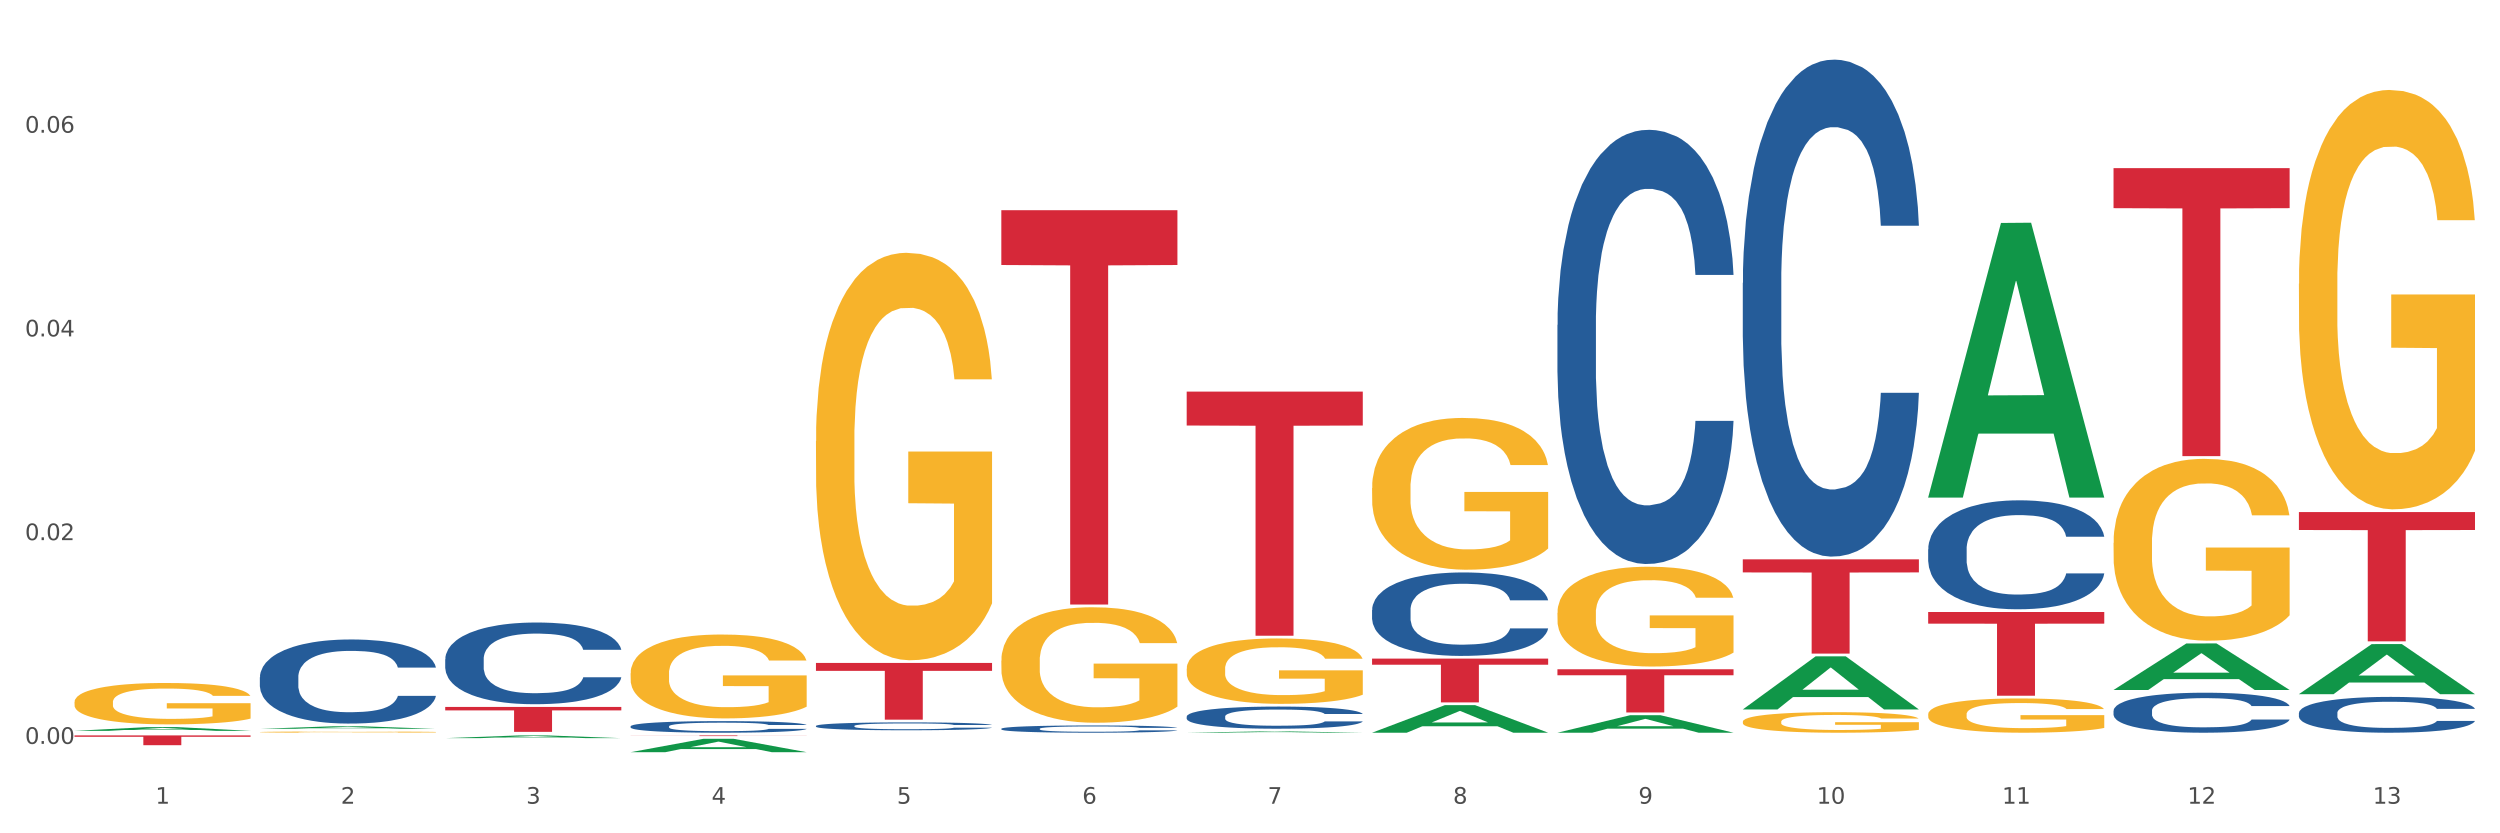 <?xml version="1.0" encoding="utf-8" standalone="no"?>
<!DOCTYPE svg PUBLIC "-//W3C//DTD SVG 1.1//EN"
  "http://www.w3.org/Graphics/SVG/1.1/DTD/svg11.dtd">
<svg xmlns:xlink="http://www.w3.org/1999/xlink" width="1080pt" height="360pt" viewBox="0 0 1080 360" xmlns="http://www.w3.org/2000/svg" version="1.1">
 <rect x="0" y="0" width="1080" height="360" fill="#333333" stroke="none"/>
 <defs>
  <style type="text/css">*{stroke-linejoin: round; stroke-linecap: butt}</style>
 </defs>
 <g id="figure_1">
  <g id="patch_1">
   <path d="M 0 360 
L 1080 360 
L 1080 0 
L 0 0 
z
" style="fill: #ffffff; stroke: #ffffff; stroke-linejoin: miter"/>
  </g>
  <g id="axes_1">
   <g id="matplotlib.axis_1">
    <g id="xtick_1">
     <g id="text_1">
      <!-- 1 -->
      <g style="fill: #4d4d4d" transform="translate(67.159 347.204) scale(0.096 -0.096)">
       <defs>
        <path id="DejaVuSans-31" d="M 794 531 
L 1825 531 
L 1825 4091 
L 703 3866 
L 703 4441 
L 1819 4666 
L 2450 4666 
L 2450 531 
L 3481 531 
L 3481 0 
L 794 0 
L 794 531 
z
" transform="scale(0.016)"/>
       </defs>
       <use xlink:href="#DejaVuSans-31"/>
      </g>
     </g>
    </g>
    <g id="xtick_2">
     <g id="text_2">
      <!-- 2 -->
      <g style="fill: #4d4d4d" transform="translate(147.238 347.204) scale(0.096 -0.096)">
       <defs>
        <path id="DejaVuSans-32" d="M 1228 531 
L 3431 531 
L 3431 0 
L 469 0 
L 469 531 
Q 828 903 1448 1529 
Q 2069 2156 2228 2338 
Q 2531 2678 2651 2914 
Q 2772 3150 2772 3378 
Q 2772 3750 2511 3984 
Q 2250 4219 1831 4219 
Q 1534 4219 1204 4116 
Q 875 4013 500 3803 
L 500 4441 
Q 881 4594 1212 4672 
Q 1544 4750 1819 4750 
Q 2544 4750 2975 4387 
Q 3406 4025 3406 3419 
Q 3406 3131 3298 2873 
Q 3191 2616 2906 2266 
Q 2828 2175 2409 1742 
Q 1991 1309 1228 531 
z
" transform="scale(0.016)"/>
       </defs>
       <use xlink:href="#DejaVuSans-32"/>
      </g>
     </g>
    </g>
    <g id="xtick_3">
     <g id="text_3">
      <!-- 3 -->
      <g style="fill: #4d4d4d" transform="translate(227.317 347.204) scale(0.096 -0.096)">
       <defs>
        <path id="DejaVuSans-33" d="M 2597 2516 
Q 3050 2419 3304 2112 
Q 3559 1806 3559 1356 
Q 3559 666 3084 287 
Q 2609 -91 1734 -91 
Q 1441 -91 1130 -33 
Q 819 25 488 141 
L 488 750 
Q 750 597 1062 519 
Q 1375 441 1716 441 
Q 2309 441 2620 675 
Q 2931 909 2931 1356 
Q 2931 1769 2642 2001 
Q 2353 2234 1838 2234 
L 1294 2234 
L 1294 2753 
L 1863 2753 
Q 2328 2753 2575 2939 
Q 2822 3125 2822 3475 
Q 2822 3834 2567 4026 
Q 2313 4219 1838 4219 
Q 1578 4219 1281 4162 
Q 984 4106 628 3988 
L 628 4550 
Q 988 4650 1302 4700 
Q 1616 4750 1894 4750 
Q 2613 4750 3031 4423 
Q 3450 4097 3450 3541 
Q 3450 3153 3228 2886 
Q 3006 2619 2597 2516 
z
" transform="scale(0.016)"/>
       </defs>
       <use xlink:href="#DejaVuSans-33"/>
      </g>
     </g>
    </g>
    <g id="xtick_4">
     <g id="text_4">
      <!-- 4 -->
      <g style="fill: #4d4d4d" transform="translate(307.396 347.204) scale(0.096 -0.096)">
       <defs>
        <path id="DejaVuSans-34" d="M 2419 4116 
L 825 1625 
L 2419 1625 
L 2419 4116 
z
M 2253 4666 
L 3047 4666 
L 3047 1625 
L 3713 1625 
L 3713 1100 
L 3047 1100 
L 3047 0 
L 2419 0 
L 2419 1100 
L 313 1100 
L 313 1709 
L 2253 4666 
z
" transform="scale(0.016)"/>
       </defs>
       <use xlink:href="#DejaVuSans-34"/>
      </g>
     </g>
    </g>
    <g id="xtick_5">
     <g id="text_5">
      <!-- 5 -->
      <g style="fill: #4d4d4d" transform="translate(387.475 347.204) scale(0.096 -0.096)">
       <defs>
        <path id="DejaVuSans-35" d="M 691 4666 
L 3169 4666 
L 3169 4134 
L 1269 4134 
L 1269 2991 
Q 1406 3038 1543 3061 
Q 1681 3084 1819 3084 
Q 2600 3084 3056 2656 
Q 3513 2228 3513 1497 
Q 3513 744 3044 326 
Q 2575 -91 1722 -91 
Q 1428 -91 1123 -41 
Q 819 9 494 109 
L 494 744 
Q 775 591 1075 516 
Q 1375 441 1709 441 
Q 2250 441 2565 725 
Q 2881 1009 2881 1497 
Q 2881 1984 2565 2268 
Q 2250 2553 1709 2553 
Q 1456 2553 1204 2497 
Q 953 2441 691 2322 
L 691 4666 
z
" transform="scale(0.016)"/>
       </defs>
       <use xlink:href="#DejaVuSans-35"/>
      </g>
     </g>
    </g>
    <g id="xtick_6">
     <g id="text_6">
      <!-- 6 -->
      <g style="fill: #4d4d4d" transform="translate(467.554 347.204) scale(0.096 -0.096)">
       <defs>
        <path id="DejaVuSans-36" d="M 2113 2584 
Q 1688 2584 1439 2293 
Q 1191 2003 1191 1497 
Q 1191 994 1439 701 
Q 1688 409 2113 409 
Q 2538 409 2786 701 
Q 3034 994 3034 1497 
Q 3034 2003 2786 2293 
Q 2538 2584 2113 2584 
z
M 3366 4563 
L 3366 3988 
Q 3128 4100 2886 4159 
Q 2644 4219 2406 4219 
Q 1781 4219 1451 3797 
Q 1122 3375 1075 2522 
Q 1259 2794 1537 2939 
Q 1816 3084 2150 3084 
Q 2853 3084 3261 2657 
Q 3669 2231 3669 1497 
Q 3669 778 3244 343 
Q 2819 -91 2113 -91 
Q 1303 -91 875 529 
Q 447 1150 447 2328 
Q 447 3434 972 4092 
Q 1497 4750 2381 4750 
Q 2619 4750 2861 4703 
Q 3103 4656 3366 4563 
z
" transform="scale(0.016)"/>
       </defs>
       <use xlink:href="#DejaVuSans-36"/>
      </g>
     </g>
    </g>
    <g id="xtick_7">
     <g id="text_7">
      <!-- 7 -->
      <g style="fill: #4d4d4d" transform="translate(547.634 347.204) scale(0.096 -0.096)">
       <defs>
        <path id="DejaVuSans-37" d="M 525 4666 
L 3525 4666 
L 3525 4397 
L 1831 0 
L 1172 0 
L 2766 4134 
L 525 4134 
L 525 4666 
z
" transform="scale(0.016)"/>
       </defs>
       <use xlink:href="#DejaVuSans-37"/>
      </g>
     </g>
    </g>
    <g id="xtick_8">
     <g id="text_8">
      <!-- 8 -->
      <g style="fill: #4d4d4d" transform="translate(627.713 347.204) scale(0.096 -0.096)">
       <defs>
        <path id="DejaVuSans-38" d="M 2034 2216 
Q 1584 2216 1326 1975 
Q 1069 1734 1069 1313 
Q 1069 891 1326 650 
Q 1584 409 2034 409 
Q 2484 409 2743 651 
Q 3003 894 3003 1313 
Q 3003 1734 2745 1975 
Q 2488 2216 2034 2216 
z
M 1403 2484 
Q 997 2584 770 2862 
Q 544 3141 544 3541 
Q 544 4100 942 4425 
Q 1341 4750 2034 4750 
Q 2731 4750 3128 4425 
Q 3525 4100 3525 3541 
Q 3525 3141 3298 2862 
Q 3072 2584 2669 2484 
Q 3125 2378 3379 2068 
Q 3634 1759 3634 1313 
Q 3634 634 3220 271 
Q 2806 -91 2034 -91 
Q 1263 -91 848 271 
Q 434 634 434 1313 
Q 434 1759 690 2068 
Q 947 2378 1403 2484 
z
M 1172 3481 
Q 1172 3119 1398 2916 
Q 1625 2713 2034 2713 
Q 2441 2713 2670 2916 
Q 2900 3119 2900 3481 
Q 2900 3844 2670 4047 
Q 2441 4250 2034 4250 
Q 1625 4250 1398 4047 
Q 1172 3844 1172 3481 
z
" transform="scale(0.016)"/>
       </defs>
       <use xlink:href="#DejaVuSans-38"/>
      </g>
     </g>
    </g>
    <g id="xtick_9">
     <g id="text_9">
      <!-- 9 -->
      <g style="fill: #4d4d4d" transform="translate(707.792 347.204) scale(0.096 -0.096)">
       <defs>
        <path id="DejaVuSans-39" d="M 703 97 
L 703 672 
Q 941 559 1184 500 
Q 1428 441 1663 441 
Q 2288 441 2617 861 
Q 2947 1281 2994 2138 
Q 2813 1869 2534 1725 
Q 2256 1581 1919 1581 
Q 1219 1581 811 2004 
Q 403 2428 403 3163 
Q 403 3881 828 4315 
Q 1253 4750 1959 4750 
Q 2769 4750 3195 4129 
Q 3622 3509 3622 2328 
Q 3622 1225 3098 567 
Q 2575 -91 1691 -91 
Q 1453 -91 1209 -44 
Q 966 3 703 97 
z
M 1959 2075 
Q 2384 2075 2632 2365 
Q 2881 2656 2881 3163 
Q 2881 3666 2632 3958 
Q 2384 4250 1959 4250 
Q 1534 4250 1286 3958 
Q 1038 3666 1038 3163 
Q 1038 2656 1286 2365 
Q 1534 2075 1959 2075 
z
" transform="scale(0.016)"/>
       </defs>
       <use xlink:href="#DejaVuSans-39"/>
      </g>
     </g>
    </g>
    <g id="xtick_10">
     <g id="text_10">
      <!-- 10 -->
      <g style="fill: #4d4d4d" transform="translate(784.817 347.204) scale(0.096 -0.096)">
       <defs>
        <path id="DejaVuSans-30" d="M 2034 4250 
Q 1547 4250 1301 3770 
Q 1056 3291 1056 2328 
Q 1056 1369 1301 889 
Q 1547 409 2034 409 
Q 2525 409 2770 889 
Q 3016 1369 3016 2328 
Q 3016 3291 2770 3770 
Q 2525 4250 2034 4250 
z
M 2034 4750 
Q 2819 4750 3233 4129 
Q 3647 3509 3647 2328 
Q 3647 1150 3233 529 
Q 2819 -91 2034 -91 
Q 1250 -91 836 529 
Q 422 1150 422 2328 
Q 422 3509 836 4129 
Q 1250 4750 2034 4750 
z
" transform="scale(0.016)"/>
       </defs>
       <use xlink:href="#DejaVuSans-31"/>
       <use xlink:href="#DejaVuSans-30" transform="translate(63.623 0)"/>
      </g>
     </g>
    </g>
    <g id="xtick_11">
     <g id="text_11">
      <!-- 11 -->
      <g style="fill: #4d4d4d" transform="translate(864.896 347.204) scale(0.096 -0.096)">
       <use xlink:href="#DejaVuSans-31"/>
       <use xlink:href="#DejaVuSans-31" transform="translate(63.623 0)"/>
      </g>
     </g>
    </g>
    <g id="xtick_12">
     <g id="text_12">
      <!-- 12 -->
      <g style="fill: #4d4d4d" transform="translate(944.975 347.204) scale(0.096 -0.096)">
       <use xlink:href="#DejaVuSans-31"/>
       <use xlink:href="#DejaVuSans-32" transform="translate(63.623 0)"/>
      </g>
     </g>
    </g>
    <g id="xtick_13">
     <g id="text_13">
      <!-- 13 -->
      <g style="fill: #4d4d4d" transform="translate(1025.054 347.204) scale(0.096 -0.096)">
       <use xlink:href="#DejaVuSans-31"/>
       <use xlink:href="#DejaVuSans-33" transform="translate(63.623 0)"/>
      </g>
     </g>
    </g>
    <g id="xtick_14"/>
    <g id="xtick_15"/>
    <g id="xtick_16"/>
    <g id="xtick_17"/>
    <g id="xtick_18"/>
    <g id="xtick_19"/>
    <g id="xtick_20"/>
    <g id="xtick_21"/>
    <g id="xtick_22"/>
    <g id="xtick_23"/>
    <g id="xtick_24"/>
    <g id="xtick_25"/>
   </g>
   <g id="matplotlib.axis_2">
    <g id="ytick_1">
     <g id="text_14">
      <!-- 0.00 -->
      <g style="fill: #4d4d4d" transform="translate(10.8 321.352) scale(0.096 -0.096)">
       <defs>
        <path id="DejaVuSans-2e" d="M 684 794 
L 1344 794 
L 1344 0 
L 684 0 
L 684 794 
z
" transform="scale(0.016)"/>
       </defs>
       <use xlink:href="#DejaVuSans-30"/>
       <use xlink:href="#DejaVuSans-2e" transform="translate(63.623 0)"/>
       <use xlink:href="#DejaVuSans-30" transform="translate(95.41 0)"/>
       <use xlink:href="#DejaVuSans-30" transform="translate(159.033 0)"/>
      </g>
     </g>
    </g>
    <g id="ytick_2">
     <g id="text_15">
      <!-- 0.02 -->
      <g style="fill: #4d4d4d" transform="translate(10.8 233.344) scale(0.096 -0.096)">
       <use xlink:href="#DejaVuSans-30"/>
       <use xlink:href="#DejaVuSans-2e" transform="translate(63.623 0)"/>
       <use xlink:href="#DejaVuSans-30" transform="translate(95.41 0)"/>
       <use xlink:href="#DejaVuSans-32" transform="translate(159.033 0)"/>
      </g>
     </g>
    </g>
    <g id="ytick_3">
     <g id="text_16">
      <!-- 0.04 -->
      <g style="fill: #4d4d4d" transform="translate(10.8 145.336) scale(0.096 -0.096)">
       <use xlink:href="#DejaVuSans-30"/>
       <use xlink:href="#DejaVuSans-2e" transform="translate(63.623 0)"/>
       <use xlink:href="#DejaVuSans-30" transform="translate(95.41 0)"/>
       <use xlink:href="#DejaVuSans-34" transform="translate(159.033 0)"/>
      </g>
     </g>
    </g>
    <g id="ytick_4">
     <g id="text_17">
      <!-- 0.06 -->
      <g style="fill: #4d4d4d" transform="translate(10.8 57.327) scale(0.096 -0.096)">
       <use xlink:href="#DejaVuSans-30"/>
       <use xlink:href="#DejaVuSans-2e" transform="translate(63.623 0)"/>
       <use xlink:href="#DejaVuSans-30" transform="translate(95.41 0)"/>
       <use xlink:href="#DejaVuSans-36" transform="translate(159.033 0)"/>
      </g>
     </g>
    </g>
    <g id="ytick_5"/>
    <g id="ytick_6"/>
    <g id="ytick_7"/>
   </g>
   <g id="PolyCollection_1">
    <path d="M 32.175 315.719 
L 32.253 315.718 
L 63.625 314.108 
L 76.644 314.107 
L 108.25 315.722 
L 93.192 315.722 
L 86.369 315.346 
L 53.978 315.346 
L 53.743 315.352 
L 47.155 315.722 
L 32.175 315.722 
L 32.175 315.719 
L 58.056 315.121 
L 82.291 315.12 
L 70.291 314.451 
L 70.134 314.448 
L 69.977 314.452 
L 57.978 315.12 
L 58.056 315.121 
L 32.175 315.719 
z
" clip-path="url(#pf5c64a868d)" style="fill: #109648"/>
    <path d="M 352.492 313.597 
L 352.582 313.594 
L 352.582 313.507 
L 352.851 313.389 
L 353.84 313.17 
L 355.099 313.005 
L 357.258 312.812 
L 358.427 312.731 
L 359.955 312.64 
L 363.103 312.494 
L 366.699 312.369 
L 369.217 312.3 
L 371.106 312.257 
L 375.332 312.179 
L 377.76 312.144 
L 380.278 312.116 
L 382.436 312.098 
L 386.033 312.076 
L 388.911 312.066 
L 392.238 312.063 
L 395.025 312.066 
L 398.712 312.079 
L 404.108 312.116 
L 406.176 312.138 
L 408.963 312.176 
L 411.841 312.225 
L 414.179 312.275 
L 416.877 312.347 
L 419.664 312.441 
L 422.362 312.559 
L 424.25 312.668 
L 425.779 312.784 
L 427.128 312.924 
L 428.117 313.077 
L 428.567 313.205 
L 412.111 313.205 
L 411.661 313.089 
L 410.762 312.964 
L 409.863 312.88 
L 408.874 312.812 
L 407.345 312.734 
L 405.996 312.684 
L 403.748 312.625 
L 401.68 312.587 
L 399.971 312.565 
L 397.903 312.547 
L 393.497 312.528 
L 390.349 312.528 
L 388.371 312.534 
L 385.943 312.55 
L 383.875 312.572 
L 381.447 312.609 
L 379.559 312.649 
L 377.67 312.703 
L 376.591 312.74 
L 374.972 312.809 
L 373.893 312.865 
L 372.455 312.961 
L 371.645 313.03 
L 370.207 313.208 
L 369.577 313.339 
L 369.307 313.429 
L 369.127 313.529 
L 369.127 314.015 
L 369.667 314.234 
L 370.117 314.327 
L 370.836 314.433 
L 372.185 314.57 
L 374.163 314.704 
L 376.231 314.801 
L 377.94 314.86 
L 379.559 314.904 
L 381.177 314.938 
L 383.155 314.969 
L 384.774 314.988 
L 387.202 315.007 
L 390.08 315.016 
L 392.328 315.016 
L 396.914 315.001 
L 398.982 314.985 
L 400.96 314.963 
L 403.118 314.929 
L 404.827 314.891 
L 405.816 314.863 
L 407.435 314.804 
L 408.694 314.742 
L 409.773 314.67 
L 410.492 314.608 
L 411.302 314.514 
L 411.931 314.408 
L 412.111 314.352 
L 428.567 314.352 
L 428.207 314.464 
L 427.578 314.573 
L 426.319 314.72 
L 425.33 314.804 
L 423.801 314.907 
L 422.182 314.994 
L 419.934 315.091 
L 417.866 315.163 
L 415.708 315.225 
L 413.37 315.281 
L 409.143 315.359 
L 407.615 315.381 
L 404.377 315.418 
L 401.86 315.44 
L 398.173 315.462 
L 394.396 315.475 
L 390.439 315.478 
L 386.932 315.471 
L 383.066 315.453 
L 380.638 315.434 
L 377.94 315.406 
L 374.793 315.362 
L 371.825 315.309 
L 369.038 315.247 
L 366.43 315.175 
L 364.002 315.094 
L 360.854 314.96 
L 358.516 314.829 
L 356.808 314.708 
L 355.639 314.605 
L 354.47 314.474 
L 353.84 314.383 
L 352.851 314.165 
L 352.492 313.962 
L 352.492 313.597 
z
" clip-path="url(#pf5c64a868d)" style="fill: #255c99"/>
    <path d="M 32.175 303.316 
L 32.265 303.299 
L 32.265 302.711 
L 32.444 302.205 
L 33.343 300.979 
L 34.69 299.966 
L 35.678 299.427 
L 36.666 298.986 
L 37.833 298.545 
L 39.271 298.087 
L 41.875 297.418 
L 43.492 297.074 
L 45.468 296.715 
L 49.061 296.192 
L 51.665 295.898 
L 54.36 295.653 
L 58.761 295.359 
L 61.635 295.228 
L 64.689 295.13 
L 68.371 295.065 
L 71.156 295.049 
L 77.263 295.098 
L 82.473 295.245 
L 84.988 295.359 
L 88.221 295.555 
L 89.927 295.686 
L 92.712 295.947 
L 95.586 296.29 
L 97.562 296.584 
L 100.526 297.14 
L 102.771 297.695 
L 104.837 298.382 
L 105.915 298.855 
L 106.723 299.296 
L 107.442 299.803 
L 108.16 300.604 
L 91.993 300.604 
L 91.365 300.032 
L 90.377 299.493 
L 88.939 298.97 
L 87.682 298.643 
L 85.526 298.234 
L 83.55 297.973 
L 81.485 297.777 
L 78.97 297.614 
L 76.994 297.532 
L 74.209 297.467 
L 68.731 297.483 
L 65.048 297.614 
L 62.533 297.777 
L 60.917 297.924 
L 59.479 298.087 
L 57.863 298.316 
L 55.977 298.659 
L 54.629 298.97 
L 53.282 299.362 
L 52.204 299.754 
L 51.216 300.211 
L 50.408 300.702 
L 49.779 301.208 
L 49.24 301.829 
L 48.791 302.858 
L 48.791 305.096 
L 48.971 305.603 
L 49.42 306.273 
L 49.959 306.779 
L 50.857 307.384 
L 51.665 307.792 
L 53.192 308.38 
L 54.899 308.871 
L 56.246 309.181 
L 57.593 309.442 
L 59.929 309.802 
L 62.533 310.096 
L 64.779 310.276 
L 67.832 310.439 
L 69.898 310.504 
L 71.695 310.537 
L 76.096 310.537 
L 79.239 310.488 
L 82.742 310.374 
L 85.437 310.227 
L 87.682 310.047 
L 90.197 309.753 
L 91.814 309.475 
L 91.814 306.06 
L 72.054 306.044 
L 72.054 303.773 
L 108.25 303.773 
L 108.25 310.439 
L 106.723 310.782 
L 105.017 311.093 
L 103.22 311.37 
L 100.526 311.713 
L 97.292 312.04 
L 94.418 312.269 
L 91.365 312.465 
L 87.772 312.645 
L 83.101 312.808 
L 80.227 312.873 
L 76.635 312.922 
L 72.413 312.939 
L 68.731 312.906 
L 65.138 312.824 
L 61.366 312.677 
L 57.683 312.465 
L 54.899 312.253 
L 52.114 311.991 
L 49.15 311.648 
L 46.815 311.321 
L 45.019 311.027 
L 43.043 310.651 
L 40.887 310.161 
L 39.271 309.72 
L 37.833 309.263 
L 36.307 308.675 
L 35.229 308.168 
L 34.151 307.531 
L 33.522 307.057 
L 32.804 306.322 
L 32.265 305.293 
L 32.175 303.316 
z
" clip-path="url(#pf5c64a868d)" style="fill: #f7b32b"/>
    <path d="M 192.333 284.786 
L 192.423 284.753 
L 192.423 283.851 
L 192.693 282.626 
L 193.682 280.369 
L 194.941 278.66 
L 197.099 276.662 
L 198.268 275.823 
L 199.797 274.888 
L 202.944 273.373 
L 206.541 272.084 
L 209.059 271.374 
L 210.947 270.923 
L 215.174 270.117 
L 217.602 269.763 
L 220.12 269.472 
L 222.278 269.279 
L 225.875 269.053 
L 228.752 268.957 
L 232.079 268.924 
L 234.867 268.957 
L 238.554 269.086 
L 243.949 269.472 
L 246.018 269.698 
L 248.805 270.085 
L 251.683 270.601 
L 254.021 271.117 
L 256.718 271.858 
L 259.506 272.825 
L 262.204 274.05 
L 264.092 275.179 
L 265.621 276.371 
L 266.97 277.822 
L 267.959 279.402 
L 268.408 280.724 
L 251.953 280.724 
L 251.503 279.531 
L 250.604 278.241 
L 249.704 277.371 
L 248.715 276.662 
L 247.187 275.856 
L 245.838 275.34 
L 243.59 274.727 
L 241.521 274.34 
L 239.813 274.115 
L 237.745 273.921 
L 233.338 273.728 
L 230.191 273.728 
L 228.213 273.792 
L 225.785 273.954 
L 223.717 274.179 
L 221.289 274.566 
L 219.4 274.985 
L 217.512 275.533 
L 216.433 275.92 
L 214.814 276.629 
L 213.735 277.21 
L 212.296 278.209 
L 211.487 278.918 
L 210.048 280.756 
L 209.419 282.11 
L 209.149 283.045 
L 208.969 284.076 
L 208.969 289.106 
L 209.509 291.362 
L 209.958 292.329 
L 210.678 293.426 
L 212.027 294.844 
L 214.005 296.23 
L 216.073 297.23 
L 217.782 297.842 
L 219.4 298.294 
L 221.019 298.648 
L 222.997 298.971 
L 224.616 299.164 
L 227.044 299.357 
L 229.921 299.454 
L 232.169 299.454 
L 236.755 299.293 
L 238.824 299.132 
L 240.802 298.906 
L 242.96 298.551 
L 244.669 298.165 
L 245.658 297.874 
L 247.276 297.262 
L 248.535 296.617 
L 249.615 295.876 
L 250.334 295.231 
L 251.143 294.264 
L 251.773 293.168 
L 251.953 292.587 
L 268.408 292.587 
L 268.049 293.748 
L 267.419 294.876 
L 266.16 296.391 
L 265.171 297.262 
L 263.643 298.326 
L 262.024 299.228 
L 259.776 300.228 
L 257.708 300.969 
L 255.549 301.614 
L 253.211 302.194 
L 248.985 303 
L 247.456 303.226 
L 244.219 303.613 
L 241.701 303.839 
L 238.014 304.064 
L 234.238 304.193 
L 230.281 304.225 
L 226.774 304.161 
L 222.907 303.967 
L 220.479 303.774 
L 217.782 303.484 
L 214.634 303.033 
L 211.667 302.484 
L 208.879 301.84 
L 206.271 301.098 
L 203.843 300.26 
L 200.696 298.874 
L 198.358 297.52 
L 196.65 296.262 
L 195.481 295.199 
L 194.312 293.845 
L 193.682 292.91 
L 192.693 290.653 
L 192.333 288.558 
L 192.333 284.786 
z
" clip-path="url(#pf5c64a868d)" style="fill: #255c99"/>
    <path d="M 112.254 292.577 
L 112.344 292.543 
L 112.344 291.614 
L 112.614 290.353 
L 113.603 288.03 
L 114.862 286.271 
L 117.02 284.214 
L 118.189 283.351 
L 119.718 282.389 
L 122.865 280.829 
L 126.462 279.502 
L 128.98 278.772 
L 130.868 278.307 
L 135.095 277.477 
L 137.523 277.112 
L 140.04 276.814 
L 142.199 276.615 
L 145.796 276.382 
L 148.673 276.283 
L 152 276.25 
L 154.788 276.283 
L 158.475 276.415 
L 163.87 276.814 
L 165.938 277.046 
L 168.726 277.444 
L 171.604 277.975 
L 173.942 278.506 
L 176.639 279.269 
L 179.427 280.265 
L 182.125 281.526 
L 184.013 282.687 
L 185.542 283.915 
L 186.891 285.409 
L 187.88 287.035 
L 188.329 288.395 
L 171.873 288.395 
L 171.424 287.167 
L 170.525 285.84 
L 169.625 284.944 
L 168.636 284.214 
L 167.107 283.384 
L 165.759 282.853 
L 163.51 282.223 
L 161.442 281.825 
L 159.734 281.592 
L 157.665 281.393 
L 153.259 281.194 
L 150.112 281.194 
L 148.134 281.26 
L 145.706 281.426 
L 143.637 281.659 
L 141.209 282.057 
L 139.321 282.488 
L 137.433 283.052 
L 136.354 283.451 
L 134.735 284.181 
L 133.656 284.778 
L 132.217 285.807 
L 131.408 286.537 
L 129.969 288.428 
L 129.34 289.822 
L 129.07 290.785 
L 128.89 291.846 
L 128.89 297.023 
L 129.43 299.346 
L 129.879 300.342 
L 130.599 301.47 
L 131.947 302.93 
L 133.926 304.357 
L 135.994 305.386 
L 137.702 306.016 
L 139.321 306.481 
L 140.94 306.846 
L 142.918 307.178 
L 144.537 307.377 
L 146.965 307.576 
L 149.842 307.676 
L 152.09 307.676 
L 156.676 307.51 
L 158.745 307.344 
L 160.723 307.112 
L 162.881 306.747 
L 164.59 306.348 
L 165.579 306.05 
L 167.197 305.419 
L 168.456 304.755 
L 169.535 303.992 
L 170.255 303.328 
L 171.064 302.333 
L 171.694 301.205 
L 171.873 300.607 
L 188.329 300.607 
L 187.97 301.802 
L 187.34 302.963 
L 186.081 304.523 
L 185.092 305.419 
L 183.563 306.514 
L 181.945 307.443 
L 179.697 308.472 
L 177.628 309.235 
L 175.47 309.899 
L 173.132 310.496 
L 168.906 311.326 
L 167.377 311.558 
L 164.14 311.957 
L 161.622 312.189 
L 157.935 312.421 
L 154.158 312.554 
L 150.202 312.587 
L 146.695 312.521 
L 142.828 312.322 
L 140.4 312.122 
L 137.702 311.824 
L 134.555 311.359 
L 131.588 310.795 
L 128.8 310.131 
L 126.192 309.368 
L 123.764 308.505 
L 120.617 307.078 
L 118.279 305.685 
L 116.57 304.39 
L 115.401 303.295 
L 114.232 301.902 
L 113.603 300.939 
L 112.614 298.616 
L 112.254 296.459 
L 112.254 292.577 
z
" clip-path="url(#pf5c64a868d)" style="fill: #255c99"/>
    <path d="M 32.175 317.705 
L 108.25 317.705 
L 108.25 318.293 
L 78.325 318.297 
L 78.325 321.938 
L 61.92 321.938 
L 61.92 318.297 
L 32.175 318.293 
L 32.175 317.709 
L 32.175 317.705 
z
" clip-path="url(#pf5c64a868d)" style="fill: #d62839"/>
    <path d="M 192.333 305.393 
L 268.408 305.393 
L 268.408 306.891 
L 238.483 306.901 
L 238.483 316.17 
L 222.078 316.17 
L 222.078 306.901 
L 192.333 306.891 
L 192.333 305.403 
L 192.333 305.393 
z
" clip-path="url(#pf5c64a868d)" style="fill: #d62839"/>
    <path d="M 432.571 314.808 
L 432.661 314.806 
L 432.661 314.725 
L 432.93 314.616 
L 433.92 314.416 
L 435.179 314.264 
L 437.337 314.086 
L 438.506 314.011 
L 440.034 313.928 
L 443.182 313.794 
L 446.779 313.679 
L 449.297 313.616 
L 451.185 313.576 
L 455.411 313.504 
L 457.839 313.472 
L 460.357 313.447 
L 462.515 313.429 
L 466.112 313.409 
L 468.99 313.401 
L 472.317 313.398 
L 475.105 313.401 
L 478.791 313.412 
L 484.187 313.447 
L 486.255 313.467 
L 489.043 313.501 
L 491.92 313.547 
L 494.258 313.593 
L 496.956 313.659 
L 499.744 313.745 
L 502.441 313.854 
L 504.33 313.954 
L 505.858 314.06 
L 507.207 314.189 
L 508.196 314.33 
L 508.646 314.447 
L 492.19 314.447 
L 491.74 314.341 
L 490.841 314.226 
L 489.942 314.149 
L 488.953 314.086 
L 487.424 314.014 
L 486.075 313.968 
L 483.827 313.914 
L 481.759 313.88 
L 480.05 313.859 
L 477.982 313.842 
L 473.576 313.825 
L 470.429 313.825 
L 468.45 313.831 
L 466.022 313.845 
L 463.954 313.865 
L 461.526 313.9 
L 459.638 313.937 
L 457.749 313.986 
L 456.67 314.02 
L 455.052 314.083 
L 453.973 314.135 
L 452.534 314.224 
L 451.724 314.287 
L 450.286 314.45 
L 449.656 314.571 
L 449.386 314.654 
L 449.207 314.745 
L 449.207 315.193 
L 449.746 315.393 
L 450.196 315.479 
L 450.915 315.577 
L 452.264 315.703 
L 454.242 315.826 
L 456.311 315.915 
L 458.019 315.97 
L 459.638 316.01 
L 461.256 316.041 
L 463.235 316.07 
L 464.853 316.087 
L 467.281 316.104 
L 470.159 316.113 
L 472.407 316.113 
L 476.993 316.099 
L 479.061 316.084 
L 481.039 316.064 
L 483.198 316.033 
L 484.906 315.998 
L 485.895 315.972 
L 487.514 315.918 
L 488.773 315.861 
L 489.852 315.795 
L 490.571 315.737 
L 491.381 315.651 
L 492.01 315.554 
L 492.19 315.502 
L 508.646 315.502 
L 508.286 315.606 
L 507.657 315.706 
L 506.398 315.841 
L 505.409 315.918 
L 503.88 316.013 
L 502.261 316.093 
L 500.013 316.182 
L 497.945 316.248 
L 495.787 316.305 
L 493.449 316.357 
L 489.222 316.428 
L 487.694 316.448 
L 484.457 316.483 
L 481.939 316.503 
L 478.252 316.523 
L 474.475 316.534 
L 470.518 316.537 
L 467.011 316.532 
L 463.145 316.514 
L 460.717 316.497 
L 458.019 316.471 
L 454.872 316.431 
L 451.904 316.382 
L 449.117 316.325 
L 446.509 316.259 
L 444.081 316.185 
L 440.934 316.061 
L 438.596 315.941 
L 436.887 315.829 
L 435.718 315.735 
L 434.549 315.614 
L 433.92 315.531 
L 432.93 315.33 
L 432.571 315.144 
L 432.571 314.808 
z
" clip-path="url(#pf5c64a868d)" style="fill: #255c99"/>
    <path d="M 272.412 317.705 
L 348.488 317.705 
L 348.488 317.745 
L 318.562 317.745 
L 318.562 317.989 
L 302.157 317.989 
L 302.157 317.745 
L 272.412 317.745 
L 272.412 317.705 
L 272.412 317.705 
z
" clip-path="url(#pf5c64a868d)" style="fill: #d62839"/>
    <path d="M 432.571 90.809 
L 508.646 90.809 
L 508.646 114.483 
L 478.721 114.643 
L 478.721 261.165 
L 462.316 261.165 
L 462.316 114.643 
L 432.571 114.483 
L 432.571 90.969 
L 432.571 90.809 
z
" clip-path="url(#pf5c64a868d)" style="fill: #d62839"/>
    <path d="M 512.65 169.17 
L 588.725 169.17 
L 588.725 183.826 
L 558.8 183.925 
L 558.8 274.633 
L 542.395 274.633 
L 542.395 183.925 
L 512.65 183.826 
L 512.65 169.269 
L 512.65 169.17 
z
" clip-path="url(#pf5c64a868d)" style="fill: #d62839"/>
    <path d="M 592.729 284.528 
L 668.804 284.528 
L 668.804 287.156 
L 638.879 287.174 
L 638.879 303.439 
L 622.474 303.439 
L 622.474 287.174 
L 592.729 287.156 
L 592.729 284.546 
L 592.729 284.528 
z
" clip-path="url(#pf5c64a868d)" style="fill: #d62839"/>
    <path d="M 672.808 289.116 
L 748.883 289.116 
L 748.883 291.71 
L 718.958 291.728 
L 718.958 307.787 
L 702.553 307.787 
L 702.553 291.728 
L 672.808 291.71 
L 672.808 289.133 
L 672.808 289.116 
z
" clip-path="url(#pf5c64a868d)" style="fill: #d62839"/>
    <path d="M 752.887 241.626 
L 828.963 241.626 
L 828.963 247.287 
L 799.037 247.325 
L 799.037 282.36 
L 782.632 282.36 
L 782.632 247.325 
L 752.887 247.287 
L 752.887 241.664 
L 752.887 241.626 
z
" clip-path="url(#pf5c64a868d)" style="fill: #d62839"/>
    <path d="M 832.967 264.383 
L 909.042 264.383 
L 909.042 269.41 
L 879.116 269.444 
L 879.116 300.557 
L 862.712 300.557 
L 862.712 269.444 
L 832.967 269.41 
L 832.967 264.417 
L 832.967 264.383 
z
" clip-path="url(#pf5c64a868d)" style="fill: #d62839"/>
    <path d="M 352.492 286.399 
L 428.567 286.399 
L 428.567 289.803 
L 398.641 289.826 
L 398.641 310.895 
L 382.237 310.895 
L 382.237 289.826 
L 352.492 289.803 
L 352.492 286.422 
L 352.492 286.399 
z
" clip-path="url(#pf5c64a868d)" style="fill: #d62839"/>
    <path d="M 512.65 309.535 
L 512.74 309.526 
L 512.74 309.281 
L 513.01 308.949 
L 513.999 308.337 
L 515.258 307.874 
L 517.416 307.332 
L 518.585 307.105 
L 520.114 306.852 
L 523.261 306.441 
L 526.858 306.091 
L 529.376 305.899 
L 531.264 305.776 
L 535.49 305.558 
L 537.918 305.462 
L 540.436 305.383 
L 542.594 305.331 
L 546.191 305.27 
L 549.069 305.243 
L 552.396 305.235 
L 555.184 305.243 
L 558.871 305.278 
L 564.266 305.383 
L 566.334 305.444 
L 569.122 305.549 
L 571.999 305.689 
L 574.337 305.829 
L 577.035 306.03 
L 579.823 306.292 
L 582.52 306.624 
L 584.409 306.93 
L 585.937 307.254 
L 587.286 307.647 
L 588.275 308.075 
L 588.725 308.434 
L 572.269 308.434 
L 571.819 308.11 
L 570.92 307.761 
L 570.021 307.525 
L 569.032 307.332 
L 567.503 307.114 
L 566.154 306.974 
L 563.906 306.808 
L 561.838 306.703 
L 560.129 306.642 
L 558.061 306.589 
L 553.655 306.537 
L 550.508 306.537 
L 548.529 306.554 
L 546.101 306.598 
L 544.033 306.659 
L 541.605 306.764 
L 539.717 306.878 
L 537.828 307.026 
L 536.749 307.131 
L 535.131 307.324 
L 534.052 307.481 
L 532.613 307.752 
L 531.804 307.944 
L 530.365 308.442 
L 529.735 308.809 
L 529.466 309.063 
L 529.286 309.343 
L 529.286 310.706 
L 529.825 311.318 
L 530.275 311.58 
L 530.994 311.877 
L 532.343 312.262 
L 534.321 312.638 
L 536.39 312.909 
L 538.098 313.075 
L 539.717 313.197 
L 541.335 313.293 
L 543.314 313.381 
L 544.932 313.433 
L 547.36 313.485 
L 550.238 313.512 
L 552.486 313.512 
L 557.072 313.468 
L 559.14 313.424 
L 561.119 313.363 
L 563.277 313.267 
L 564.985 313.162 
L 565.974 313.083 
L 567.593 312.917 
L 568.852 312.743 
L 569.931 312.541 
L 570.65 312.367 
L 571.46 312.104 
L 572.089 311.807 
L 572.269 311.65 
L 588.725 311.65 
L 588.365 311.965 
L 587.736 312.271 
L 586.477 312.681 
L 585.488 312.917 
L 583.959 313.206 
L 582.341 313.45 
L 580.092 313.721 
L 578.024 313.922 
L 575.866 314.097 
L 573.528 314.255 
L 569.302 314.473 
L 567.773 314.534 
L 564.536 314.639 
L 562.018 314.7 
L 558.331 314.762 
L 554.554 314.796 
L 550.598 314.805 
L 547.091 314.788 
L 543.224 314.735 
L 540.796 314.683 
L 538.098 314.604 
L 534.951 314.482 
L 531.983 314.333 
L 529.196 314.158 
L 526.588 313.957 
L 524.16 313.73 
L 521.013 313.354 
L 518.675 312.987 
L 516.966 312.646 
L 515.797 312.358 
L 514.628 311.991 
L 513.999 311.737 
L 513.01 311.126 
L 512.65 310.557 
L 512.65 309.535 
z
" clip-path="url(#pf5c64a868d)" style="fill: #255c99"/>
    <path d="M 592.729 263.499 
L 592.819 263.466 
L 592.819 262.544 
L 593.089 261.293 
L 594.078 258.987 
L 595.337 257.241 
L 597.495 255.199 
L 598.664 254.343 
L 600.193 253.388 
L 603.34 251.84 
L 606.937 250.522 
L 609.455 249.798 
L 611.343 249.336 
L 615.57 248.513 
L 617.998 248.151 
L 620.515 247.854 
L 622.674 247.657 
L 626.27 247.426 
L 629.148 247.327 
L 632.475 247.294 
L 635.263 247.327 
L 638.95 247.459 
L 644.345 247.854 
L 646.413 248.085 
L 649.201 248.48 
L 652.078 249.007 
L 654.417 249.534 
L 657.114 250.292 
L 659.902 251.28 
L 662.6 252.531 
L 664.488 253.684 
L 666.017 254.903 
L 667.365 256.385 
L 668.355 257.999 
L 668.804 259.349 
L 652.348 259.349 
L 651.899 258.131 
L 650.999 256.813 
L 650.1 255.924 
L 649.111 255.199 
L 647.582 254.376 
L 646.233 253.849 
L 643.985 253.223 
L 641.917 252.828 
L 640.209 252.597 
L 638.14 252.4 
L 633.734 252.202 
L 630.587 252.202 
L 628.608 252.268 
L 626.181 252.432 
L 624.112 252.663 
L 621.684 253.058 
L 619.796 253.486 
L 617.908 254.046 
L 616.829 254.442 
L 615.21 255.166 
L 614.131 255.759 
L 612.692 256.78 
L 611.883 257.505 
L 610.444 259.382 
L 609.814 260.766 
L 609.545 261.721 
L 609.365 262.775 
L 609.365 267.913 
L 609.904 270.219 
L 610.354 271.207 
L 611.073 272.326 
L 612.422 273.776 
L 614.401 275.192 
L 616.469 276.213 
L 618.177 276.839 
L 619.796 277.3 
L 621.415 277.662 
L 623.393 277.992 
L 625.012 278.189 
L 627.439 278.387 
L 630.317 278.486 
L 632.565 278.486 
L 637.151 278.321 
L 639.219 278.156 
L 641.198 277.926 
L 643.356 277.563 
L 645.064 277.168 
L 646.054 276.872 
L 647.672 276.246 
L 648.931 275.587 
L 650.01 274.83 
L 650.73 274.171 
L 651.539 273.183 
L 652.168 272.063 
L 652.348 271.47 
L 668.804 271.47 
L 668.445 272.656 
L 667.815 273.809 
L 666.556 275.357 
L 665.567 276.246 
L 664.038 277.333 
L 662.42 278.255 
L 660.172 279.276 
L 658.103 280.034 
L 655.945 280.692 
L 653.607 281.285 
L 649.381 282.109 
L 647.852 282.339 
L 644.615 282.735 
L 642.097 282.965 
L 638.41 283.196 
L 634.633 283.327 
L 630.677 283.36 
L 627.17 283.295 
L 623.303 283.097 
L 620.875 282.899 
L 618.177 282.603 
L 615.03 282.142 
L 612.063 281.582 
L 609.275 280.923 
L 606.667 280.165 
L 604.239 279.309 
L 601.092 277.893 
L 598.754 276.509 
L 597.045 275.225 
L 595.876 274.138 
L 594.707 272.755 
L 594.078 271.799 
L 593.089 269.494 
L 592.729 267.353 
L 592.729 263.499 
z
" clip-path="url(#pf5c64a868d)" style="fill: #255c99"/>
    <path d="M 672.808 140.362 
L 672.898 140.191 
L 672.898 135.394 
L 673.168 128.885 
L 674.157 116.894 
L 675.416 107.815 
L 677.574 97.195 
L 678.743 92.741 
L 680.272 87.773 
L 683.419 79.722 
L 687.016 72.87 
L 689.534 69.102 
L 691.422 66.704 
L 695.649 62.421 
L 698.077 60.537 
L 700.595 58.995 
L 702.753 57.967 
L 706.35 56.768 
L 709.227 56.254 
L 712.554 56.083 
L 715.342 56.254 
L 719.029 56.94 
L 724.424 58.995 
L 726.492 60.194 
L 729.28 62.25 
L 732.158 64.991 
L 734.496 67.731 
L 737.193 71.671 
L 739.981 76.81 
L 742.679 83.319 
L 744.567 89.315 
L 746.096 95.653 
L 747.445 103.361 
L 748.434 111.755 
L 748.883 118.778 
L 732.427 118.778 
L 731.978 112.44 
L 731.079 105.588 
L 730.179 100.963 
L 729.19 97.195 
L 727.661 92.912 
L 726.313 90.171 
L 724.065 86.917 
L 721.996 84.861 
L 720.288 83.662 
L 718.22 82.634 
L 713.813 81.607 
L 710.666 81.607 
L 708.688 81.949 
L 706.26 82.806 
L 704.191 84.005 
L 701.764 86.06 
L 699.875 88.287 
L 697.987 91.199 
L 696.908 93.255 
L 695.289 97.023 
L 694.21 100.107 
L 692.771 105.417 
L 691.962 109.186 
L 690.523 118.95 
L 689.894 126.144 
L 689.624 131.112 
L 689.444 136.593 
L 689.444 163.316 
L 689.984 175.307 
L 690.433 180.446 
L 691.153 186.27 
L 692.501 193.807 
L 694.48 201.173 
L 696.548 206.483 
L 698.257 209.738 
L 699.875 212.136 
L 701.494 214.02 
L 703.472 215.733 
L 705.091 216.761 
L 707.519 217.789 
L 710.396 218.303 
L 712.644 218.303 
L 717.23 217.446 
L 719.299 216.59 
L 721.277 215.391 
L 723.435 213.506 
L 725.144 211.451 
L 726.133 209.909 
L 727.751 206.655 
L 729.01 203.229 
L 730.089 199.289 
L 730.809 195.863 
L 731.618 190.724 
L 732.248 184.9 
L 732.427 181.816 
L 748.883 181.816 
L 748.524 187.983 
L 747.894 193.978 
L 746.635 202.029 
L 745.646 206.655 
L 744.117 212.307 
L 742.499 217.104 
L 740.251 222.414 
L 738.183 226.354 
L 736.024 229.78 
L 733.686 232.863 
L 729.46 237.146 
L 727.931 238.345 
L 724.694 240.4 
L 722.176 241.599 
L 718.489 242.799 
L 714.713 243.484 
L 710.756 243.655 
L 707.249 243.312 
L 703.382 242.285 
L 700.954 241.257 
L 698.257 239.715 
L 695.109 237.317 
L 692.142 234.405 
L 689.354 230.979 
L 686.746 227.039 
L 684.318 222.585 
L 681.171 215.219 
L 678.833 208.025 
L 677.125 201.344 
L 675.956 195.691 
L 674.787 188.497 
L 674.157 183.529 
L 673.168 171.538 
L 672.808 160.404 
L 672.808 140.362 
z
" clip-path="url(#pf5c64a868d)" style="fill: #255c99"/>
    <path d="M 112.254 316.259 
L 112.344 316.259 
L 112.344 316.242 
L 112.524 316.227 
L 113.422 316.192 
L 114.769 316.163 
L 115.757 316.147 
L 116.745 316.134 
L 117.913 316.122 
L 119.35 316.108 
L 121.954 316.089 
L 123.571 316.079 
L 125.547 316.069 
L 129.14 316.054 
L 131.744 316.045 
L 134.439 316.038 
L 138.84 316.03 
L 141.714 316.026 
L 144.768 316.023 
L 148.45 316.021 
L 151.235 316.021 
L 157.342 316.022 
L 162.552 316.026 
L 165.067 316.03 
L 168.3 316.035 
L 170.007 316.039 
L 172.791 316.047 
L 175.665 316.057 
L 177.641 316.065 
L 180.605 316.081 
L 182.85 316.097 
L 184.916 316.117 
L 185.994 316.131 
L 186.802 316.143 
L 187.521 316.158 
L 188.24 316.181 
L 172.072 316.181 
L 171.444 316.165 
L 170.456 316.149 
L 169.019 316.134 
L 167.761 316.124 
L 165.606 316.113 
L 163.63 316.105 
L 161.564 316.099 
L 159.049 316.095 
L 157.073 316.092 
L 154.289 316.091 
L 148.81 316.091 
L 145.127 316.095 
L 142.612 316.099 
L 140.996 316.104 
L 139.559 316.108 
L 137.942 316.115 
L 136.056 316.125 
L 134.708 316.134 
L 133.361 316.145 
L 132.283 316.157 
L 131.295 316.17 
L 130.487 316.184 
L 129.858 316.199 
L 129.319 316.216 
L 128.87 316.246 
L 128.87 316.311 
L 129.05 316.325 
L 129.499 316.345 
L 130.038 316.359 
L 130.936 316.377 
L 131.744 316.389 
L 133.271 316.406 
L 134.978 316.42 
L 136.325 316.429 
L 137.672 316.436 
L 140.008 316.447 
L 142.612 316.455 
L 144.858 316.46 
L 147.912 316.465 
L 149.977 316.467 
L 151.774 316.468 
L 156.175 316.468 
L 159.318 316.467 
L 162.821 316.463 
L 165.516 316.459 
L 167.761 316.454 
L 170.276 316.445 
L 171.893 316.437 
L 171.893 316.339 
L 152.133 316.338 
L 152.133 316.273 
L 188.329 316.273 
L 188.329 316.465 
L 186.802 316.475 
L 185.096 316.484 
L 183.3 316.492 
L 180.605 316.502 
L 177.372 316.511 
L 174.497 316.518 
L 171.444 316.524 
L 167.851 316.529 
L 163.181 316.534 
L 160.306 316.535 
L 156.714 316.537 
L 152.492 316.537 
L 148.81 316.536 
L 145.217 316.534 
L 141.445 316.53 
L 137.762 316.524 
L 134.978 316.517 
L 132.194 316.51 
L 129.23 316.5 
L 126.894 316.491 
L 125.098 316.482 
L 123.122 316.471 
L 120.966 316.457 
L 119.35 316.444 
L 117.913 316.431 
L 116.386 316.414 
L 115.308 316.4 
L 114.23 316.381 
L 113.601 316.367 
L 112.883 316.346 
L 112.344 316.317 
L 112.254 316.259 
z
" clip-path="url(#pf5c64a868d)" style="fill: #f7b32b"/>
    <path d="M 272.412 290.859 
L 272.502 290.826 
L 272.502 289.635 
L 272.682 288.609 
L 273.58 286.126 
L 274.927 284.074 
L 275.915 282.982 
L 276.903 282.088 
L 278.071 281.195 
L 279.508 280.268 
L 282.113 278.911 
L 283.729 278.216 
L 285.705 277.488 
L 289.298 276.429 
L 291.903 275.833 
L 294.597 275.336 
L 298.998 274.741 
L 301.873 274.476 
L 304.926 274.277 
L 308.609 274.145 
L 311.393 274.112 
L 317.501 274.211 
L 322.71 274.509 
L 325.225 274.741 
L 328.458 275.138 
L 330.165 275.403 
L 332.949 275.932 
L 335.823 276.627 
L 337.799 277.223 
L 340.763 278.348 
L 343.009 279.474 
L 345.075 280.864 
L 346.152 281.824 
L 346.961 282.717 
L 347.679 283.743 
L 348.398 285.365 
L 332.231 285.365 
L 331.602 284.207 
L 330.614 283.114 
L 329.177 282.055 
L 327.919 281.393 
L 325.764 280.566 
L 323.788 280.036 
L 321.722 279.639 
L 319.207 279.308 
L 317.231 279.143 
L 314.447 279.01 
L 308.968 279.043 
L 305.286 279.308 
L 302.771 279.639 
L 301.154 279.937 
L 299.717 280.268 
L 298.1 280.731 
L 296.214 281.426 
L 294.867 282.055 
L 293.52 282.85 
L 292.442 283.644 
L 291.454 284.571 
L 290.645 285.564 
L 290.017 286.59 
L 289.478 287.847 
L 289.029 289.933 
L 289.029 294.467 
L 289.208 295.493 
L 289.657 296.85 
L 290.196 297.876 
L 291.094 299.101 
L 291.903 299.928 
L 293.43 301.119 
L 295.136 302.112 
L 296.483 302.741 
L 297.831 303.271 
L 300.166 303.999 
L 302.771 304.595 
L 305.016 304.959 
L 308.07 305.29 
L 310.136 305.422 
L 311.932 305.488 
L 316.333 305.488 
L 319.477 305.389 
L 322.98 305.157 
L 325.674 304.859 
L 327.919 304.495 
L 330.434 303.9 
L 332.051 303.337 
L 332.051 296.42 
L 312.291 296.387 
L 312.291 291.786 
L 348.488 291.786 
L 348.488 305.29 
L 346.961 305.985 
L 345.254 306.614 
L 343.458 307.176 
L 340.763 307.871 
L 337.53 308.533 
L 334.656 308.997 
L 331.602 309.394 
L 328.009 309.758 
L 323.339 310.089 
L 320.465 310.221 
L 316.872 310.321 
L 312.651 310.354 
L 308.968 310.287 
L 305.375 310.122 
L 301.603 309.824 
L 297.921 309.394 
L 295.136 308.964 
L 292.352 308.434 
L 289.388 307.739 
L 287.053 307.077 
L 285.256 306.481 
L 283.28 305.72 
L 281.125 304.727 
L 279.508 303.833 
L 278.071 302.907 
L 276.544 301.715 
L 275.466 300.689 
L 274.388 299.398 
L 273.76 298.439 
L 273.041 296.949 
L 272.502 294.864 
L 272.412 290.859 
z
" clip-path="url(#pf5c64a868d)" style="fill: #f7b32b"/>
    <path d="M 352.492 190.549 
L 352.581 190.388 
L 352.581 184.601 
L 352.761 179.618 
L 353.659 167.561 
L 355.006 157.595 
L 355.994 152.29 
L 356.982 147.95 
L 358.15 143.609 
L 359.587 139.108 
L 362.192 132.518 
L 363.809 129.142 
L 365.785 125.605 
L 369.377 120.461 
L 371.982 117.568 
L 374.676 115.157 
L 379.078 112.263 
L 381.952 110.977 
L 385.005 110.013 
L 388.688 109.369 
L 391.472 109.209 
L 397.58 109.691 
L 402.789 111.138 
L 405.304 112.263 
L 408.538 114.192 
L 410.244 115.478 
L 413.028 118.05 
L 415.903 121.426 
L 417.879 124.319 
L 420.843 129.785 
L 423.088 135.25 
L 425.154 142.002 
L 426.232 146.664 
L 427.04 151.004 
L 427.758 155.987 
L 428.477 163.864 
L 412.31 163.864 
L 411.681 158.238 
L 410.693 152.933 
L 409.256 147.789 
L 407.999 144.574 
L 405.843 140.555 
L 403.867 137.983 
L 401.801 136.054 
L 399.286 134.447 
L 397.31 133.643 
L 394.526 133 
L 389.047 133.161 
L 385.365 134.447 
L 382.85 136.054 
L 381.233 137.501 
L 379.796 139.108 
L 378.179 141.359 
L 376.293 144.735 
L 374.946 147.789 
L 373.599 151.647 
L 372.521 155.505 
L 371.533 160.006 
L 370.724 164.829 
L 370.096 169.812 
L 369.557 175.92 
L 369.108 186.048 
L 369.108 208.071 
L 369.287 213.054 
L 369.737 219.645 
L 370.275 224.628 
L 371.174 230.576 
L 371.982 234.594 
L 373.509 240.381 
L 375.215 245.204 
L 376.563 248.258 
L 377.91 250.83 
L 380.245 254.367 
L 382.85 257.26 
L 385.095 259.029 
L 388.149 260.636 
L 390.215 261.279 
L 392.011 261.601 
L 396.412 261.601 
L 399.556 261.118 
L 403.059 259.993 
L 405.753 258.546 
L 407.999 256.778 
L 410.514 253.885 
L 412.13 251.152 
L 412.13 217.555 
L 392.37 217.394 
L 392.37 195.05 
L 428.567 195.05 
L 428.567 260.636 
L 427.04 264.012 
L 425.333 267.066 
L 423.537 269.799 
L 420.843 273.175 
L 417.609 276.39 
L 414.735 278.64 
L 411.681 280.569 
L 408.088 282.337 
L 403.418 283.945 
L 400.544 284.588 
L 396.951 285.07 
L 392.73 285.231 
L 389.047 284.909 
L 385.455 284.106 
L 381.682 282.659 
L 378 280.569 
L 375.215 278.479 
L 372.431 275.907 
L 369.467 272.532 
L 367.132 269.317 
L 365.335 266.423 
L 363.359 262.726 
L 361.204 257.903 
L 359.587 253.563 
L 358.15 249.062 
L 356.623 243.275 
L 355.545 238.292 
L 354.468 232.022 
L 353.839 227.361 
L 353.12 220.127 
L 352.581 210 
L 352.492 190.549 
z
" clip-path="url(#pf5c64a868d)" style="fill: #f7b32b"/>
    <path d="M 432.571 285.39 
L 432.661 285.345 
L 432.661 283.704 
L 432.84 282.292 
L 433.738 278.874 
L 435.086 276.049 
L 436.074 274.545 
L 437.062 273.314 
L 438.229 272.084 
L 439.666 270.808 
L 442.271 268.94 
L 443.888 267.983 
L 445.864 266.98 
L 449.456 265.522 
L 452.061 264.702 
L 454.756 264.018 
L 459.157 263.198 
L 462.031 262.834 
L 465.085 262.56 
L 468.767 262.378 
L 471.551 262.332 
L 477.659 262.469 
L 482.868 262.879 
L 485.383 263.198 
L 488.617 263.745 
L 490.323 264.11 
L 493.108 264.839 
L 495.982 265.796 
L 497.958 266.616 
L 500.922 268.165 
L 503.167 269.715 
L 505.233 271.628 
L 506.311 272.95 
L 507.119 274.18 
L 507.838 275.593 
L 508.556 277.826 
L 492.389 277.826 
L 491.76 276.231 
L 490.772 274.727 
L 489.335 273.269 
L 488.078 272.358 
L 485.922 271.218 
L 483.946 270.489 
L 481.88 269.942 
L 479.366 269.487 
L 477.39 269.259 
L 474.605 269.077 
L 469.126 269.122 
L 465.444 269.487 
L 462.929 269.942 
L 461.312 270.353 
L 459.875 270.808 
L 458.258 271.446 
L 456.372 272.403 
L 455.025 273.269 
L 453.678 274.363 
L 452.6 275.456 
L 451.612 276.732 
L 450.804 278.099 
L 450.175 279.512 
L 449.636 281.243 
L 449.187 284.114 
L 449.187 290.357 
L 449.367 291.77 
L 449.816 293.638 
L 450.355 295.051 
L 451.253 296.737 
L 452.061 297.876 
L 453.588 299.516 
L 455.295 300.884 
L 456.642 301.749 
L 457.989 302.478 
L 460.324 303.481 
L 462.929 304.301 
L 465.174 304.802 
L 468.228 305.258 
L 470.294 305.44 
L 472.09 305.532 
L 476.491 305.532 
L 479.635 305.395 
L 483.138 305.076 
L 485.832 304.666 
L 488.078 304.164 
L 490.593 303.344 
L 492.209 302.57 
L 492.209 293.046 
L 472.45 293 
L 472.45 286.666 
L 508.646 286.666 
L 508.646 305.258 
L 507.119 306.215 
L 505.413 307.081 
L 503.616 307.856 
L 500.922 308.812 
L 497.688 309.724 
L 494.814 310.362 
L 491.76 310.909 
L 488.168 311.41 
L 483.497 311.866 
L 480.623 312.048 
L 477.03 312.185 
L 472.809 312.23 
L 469.126 312.139 
L 465.534 311.911 
L 461.761 311.501 
L 458.079 310.909 
L 455.295 310.316 
L 452.51 309.587 
L 449.546 308.63 
L 447.211 307.719 
L 445.415 306.899 
L 443.439 305.851 
L 441.283 304.483 
L 439.666 303.253 
L 438.229 301.977 
L 436.702 300.337 
L 435.625 298.924 
L 434.547 297.147 
L 433.918 295.825 
L 433.199 293.775 
L 432.661 290.904 
L 432.571 285.39 
z
" clip-path="url(#pf5c64a868d)" style="fill: #f7b32b"/>
    <path d="M 512.65 288.863 
L 512.74 288.837 
L 512.74 287.908 
L 512.919 287.107 
L 513.818 285.171 
L 515.165 283.571 
L 516.153 282.719 
L 517.141 282.022 
L 518.308 281.325 
L 519.745 280.602 
L 522.35 279.544 
L 523.967 279.002 
L 525.943 278.434 
L 529.536 277.608 
L 532.14 277.143 
L 534.835 276.756 
L 539.236 276.292 
L 542.11 276.085 
L 545.164 275.93 
L 548.846 275.827 
L 551.631 275.801 
L 557.738 275.879 
L 562.948 276.111 
L 565.462 276.292 
L 568.696 276.601 
L 570.402 276.808 
L 573.187 277.221 
L 576.061 277.763 
L 578.037 278.228 
L 581.001 279.105 
L 583.246 279.983 
L 585.312 281.067 
L 586.39 281.816 
L 587.198 282.513 
L 587.917 283.313 
L 588.635 284.578 
L 572.468 284.578 
L 571.839 283.674 
L 570.851 282.822 
L 569.414 281.996 
L 568.157 281.48 
L 566.001 280.835 
L 564.025 280.422 
L 561.96 280.112 
L 559.445 279.854 
L 557.469 279.725 
L 554.684 279.622 
L 549.206 279.647 
L 545.523 279.854 
L 543.008 280.112 
L 541.391 280.344 
L 539.954 280.602 
L 538.338 280.964 
L 536.451 281.506 
L 535.104 281.996 
L 533.757 282.616 
L 532.679 283.235 
L 531.691 283.958 
L 530.883 284.733 
L 530.254 285.533 
L 529.715 286.514 
L 529.266 288.14 
L 529.266 291.676 
L 529.446 292.477 
L 529.895 293.535 
L 530.434 294.335 
L 531.332 295.29 
L 532.14 295.936 
L 533.667 296.865 
L 535.374 297.639 
L 536.721 298.13 
L 538.068 298.543 
L 540.403 299.111 
L 543.008 299.575 
L 545.254 299.859 
L 548.307 300.117 
L 550.373 300.221 
L 552.169 300.272 
L 556.571 300.272 
L 559.714 300.195 
L 563.217 300.014 
L 565.912 299.782 
L 568.157 299.498 
L 570.672 299.033 
L 572.289 298.594 
L 572.289 293.199 
L 552.529 293.174 
L 552.529 289.586 
L 588.725 289.586 
L 588.725 300.117 
L 587.198 300.659 
L 585.492 301.15 
L 583.695 301.589 
L 581.001 302.131 
L 577.767 302.647 
L 574.893 303.008 
L 571.839 303.318 
L 568.247 303.602 
L 563.576 303.86 
L 560.702 303.964 
L 557.109 304.041 
L 552.888 304.067 
L 549.206 304.015 
L 545.613 303.886 
L 541.841 303.654 
L 538.158 303.318 
L 535.374 302.983 
L 532.589 302.57 
L 529.625 302.028 
L 527.29 301.511 
L 525.494 301.047 
L 523.518 300.453 
L 521.362 299.679 
L 519.745 298.982 
L 518.308 298.259 
L 516.781 297.33 
L 515.704 296.529 
L 514.626 295.523 
L 513.997 294.774 
L 513.279 293.612 
L 512.74 291.986 
L 512.65 288.863 
z
" clip-path="url(#pf5c64a868d)" style="fill: #f7b32b"/>
    <path d="M 592.729 210.851 
L 592.819 210.791 
L 592.819 208.635 
L 592.999 206.778 
L 593.897 202.286 
L 595.244 198.573 
L 596.232 196.597 
L 597.22 194.98 
L 598.388 193.363 
L 599.825 191.686 
L 602.429 189.23 
L 604.046 187.972 
L 606.022 186.655 
L 609.615 184.738 
L 612.219 183.66 
L 614.914 182.762 
L 619.315 181.684 
L 622.189 181.205 
L 625.243 180.845 
L 628.925 180.606 
L 631.71 180.546 
L 637.817 180.726 
L 643.027 181.265 
L 645.542 181.684 
L 648.775 182.403 
L 650.482 182.882 
L 653.266 183.84 
L 656.14 185.098 
L 658.116 186.176 
L 661.08 188.212 
L 663.325 190.248 
L 665.391 192.764 
L 666.469 194.501 
L 667.277 196.118 
L 667.996 197.974 
L 668.714 200.909 
L 652.547 200.909 
L 651.919 198.813 
L 650.931 196.836 
L 649.494 194.92 
L 648.236 193.722 
L 646.08 192.225 
L 644.105 191.266 
L 642.039 190.548 
L 639.524 189.949 
L 637.548 189.649 
L 634.764 189.41 
L 629.285 189.47 
L 625.602 189.949 
L 623.087 190.548 
L 621.471 191.087 
L 620.033 191.686 
L 618.417 192.524 
L 616.531 193.782 
L 615.183 194.92 
L 613.836 196.357 
L 612.758 197.795 
L 611.77 199.472 
L 610.962 201.268 
L 610.333 203.125 
L 609.794 205.401 
L 609.345 209.174 
L 609.345 217.379 
L 609.525 219.236 
L 609.974 221.691 
L 610.513 223.548 
L 611.411 225.764 
L 612.219 227.261 
L 613.746 229.417 
L 615.453 231.214 
L 616.8 232.352 
L 618.147 233.31 
L 620.483 234.627 
L 623.087 235.706 
L 625.333 236.364 
L 628.386 236.963 
L 630.452 237.203 
L 632.249 237.323 
L 636.65 237.323 
L 639.793 237.143 
L 643.296 236.724 
L 645.991 236.185 
L 648.236 235.526 
L 650.751 234.448 
L 652.368 233.43 
L 652.368 220.912 
L 632.608 220.853 
L 632.608 212.528 
L 668.804 212.528 
L 668.804 236.963 
L 667.277 238.221 
L 665.571 239.359 
L 663.774 240.377 
L 661.08 241.635 
L 657.847 242.833 
L 654.972 243.671 
L 651.919 244.39 
L 648.326 245.048 
L 643.655 245.647 
L 640.781 245.887 
L 637.189 246.067 
L 632.967 246.127 
L 629.285 246.007 
L 625.692 245.707 
L 621.92 245.168 
L 618.237 244.39 
L 615.453 243.611 
L 612.668 242.653 
L 609.705 241.395 
L 607.369 240.197 
L 605.573 239.119 
L 603.597 237.742 
L 601.441 235.945 
L 599.825 234.328 
L 598.388 232.651 
L 596.861 230.495 
L 595.783 228.638 
L 594.705 226.303 
L 594.076 224.566 
L 593.358 221.871 
L 592.819 218.098 
L 592.729 210.851 
z
" clip-path="url(#pf5c64a868d)" style="fill: #f7b32b"/>
    <path d="M 672.808 264.751 
L 672.898 264.711 
L 672.898 263.294 
L 673.078 262.073 
L 673.976 259.119 
L 675.323 256.677 
L 676.311 255.378 
L 677.299 254.314 
L 678.467 253.251 
L 679.904 252.148 
L 682.508 250.533 
L 684.125 249.706 
L 686.101 248.84 
L 689.694 247.58 
L 692.299 246.871 
L 694.993 246.28 
L 699.394 245.571 
L 702.268 245.256 
L 705.322 245.02 
L 709.005 244.862 
L 711.789 244.823 
L 717.896 244.941 
L 723.106 245.295 
L 725.621 245.571 
L 728.854 246.044 
L 730.561 246.359 
L 733.345 246.989 
L 736.219 247.816 
L 738.195 248.525 
L 741.159 249.864 
L 743.405 251.203 
L 745.47 252.857 
L 746.548 253.999 
L 747.357 255.063 
L 748.075 256.283 
L 748.794 258.213 
L 732.626 258.213 
L 731.998 256.835 
L 731.01 255.535 
L 729.573 254.275 
L 728.315 253.487 
L 726.16 252.503 
L 724.184 251.872 
L 722.118 251.4 
L 719.603 251.006 
L 717.627 250.809 
L 714.843 250.652 
L 709.364 250.691 
L 705.681 251.006 
L 703.166 251.4 
L 701.55 251.754 
L 700.113 252.148 
L 698.496 252.7 
L 696.61 253.527 
L 695.263 254.275 
L 693.915 255.22 
L 692.837 256.165 
L 691.849 257.268 
L 691.041 258.449 
L 690.412 259.67 
L 689.873 261.167 
L 689.424 263.648 
L 689.424 269.044 
L 689.604 270.265 
L 690.053 271.879 
L 690.592 273.1 
L 691.49 274.557 
L 692.299 275.542 
L 693.825 276.96 
L 695.532 278.141 
L 696.879 278.89 
L 698.226 279.52 
L 700.562 280.386 
L 703.166 281.095 
L 705.412 281.528 
L 708.466 281.922 
L 710.531 282.08 
L 712.328 282.158 
L 716.729 282.158 
L 719.872 282.04 
L 723.375 281.765 
L 726.07 281.41 
L 728.315 280.977 
L 730.83 280.268 
L 732.447 279.598 
L 732.447 271.367 
L 712.687 271.328 
L 712.687 265.854 
L 748.883 265.854 
L 748.883 281.922 
L 747.357 282.749 
L 745.65 283.497 
L 743.854 284.167 
L 741.159 284.994 
L 737.926 285.782 
L 735.052 286.333 
L 731.998 286.806 
L 728.405 287.239 
L 723.735 287.633 
L 720.86 287.79 
L 717.268 287.908 
L 713.046 287.948 
L 709.364 287.869 
L 705.771 287.672 
L 701.999 287.318 
L 698.316 286.806 
L 695.532 286.294 
L 692.748 285.664 
L 689.784 284.836 
L 687.448 284.049 
L 685.652 283.34 
L 683.676 282.434 
L 681.52 281.253 
L 679.904 280.189 
L 678.467 279.086 
L 676.94 277.669 
L 675.862 276.448 
L 674.784 274.912 
L 674.155 273.77 
L 673.437 271.997 
L 672.898 269.516 
L 672.808 264.751 
z
" clip-path="url(#pf5c64a868d)" style="fill: #f7b32b"/>
    <path d="M 752.887 311.763 
L 752.977 311.755 
L 752.977 311.463 
L 753.157 311.212 
L 754.055 310.604 
L 755.402 310.101 
L 756.39 309.834 
L 757.378 309.615 
L 758.546 309.396 
L 759.983 309.169 
L 762.588 308.837 
L 764.204 308.667 
L 766.18 308.488 
L 769.773 308.229 
L 772.378 308.083 
L 775.072 307.962 
L 779.473 307.816 
L 782.347 307.751 
L 785.401 307.702 
L 789.084 307.67 
L 791.868 307.662 
L 797.976 307.686 
L 803.185 307.759 
L 805.7 307.816 
L 808.933 307.913 
L 810.64 307.978 
L 813.424 308.107 
L 816.298 308.278 
L 818.274 308.424 
L 821.238 308.699 
L 823.484 308.975 
L 825.549 309.315 
L 826.627 309.55 
L 827.436 309.769 
L 828.154 310.02 
L 828.873 310.418 
L 812.706 310.418 
L 812.077 310.134 
L 811.089 309.866 
L 809.652 309.607 
L 808.394 309.445 
L 806.239 309.242 
L 804.263 309.113 
L 802.197 309.015 
L 799.682 308.934 
L 797.706 308.894 
L 794.922 308.861 
L 789.443 308.869 
L 785.76 308.934 
L 783.246 309.015 
L 781.629 309.088 
L 780.192 309.169 
L 778.575 309.283 
L 776.689 309.453 
L 775.342 309.607 
L 773.994 309.802 
L 772.917 309.996 
L 771.929 310.223 
L 771.12 310.466 
L 770.492 310.717 
L 769.953 311.025 
L 769.504 311.536 
L 769.504 312.647 
L 769.683 312.898 
L 770.132 313.23 
L 770.671 313.481 
L 771.569 313.781 
L 772.378 313.984 
L 773.905 314.276 
L 775.611 314.519 
L 776.958 314.673 
L 778.306 314.803 
L 780.641 314.981 
L 783.246 315.127 
L 785.491 315.216 
L 788.545 315.297 
L 790.611 315.33 
L 792.407 315.346 
L 796.808 315.346 
L 799.952 315.321 
L 803.454 315.265 
L 806.149 315.192 
L 808.394 315.103 
L 810.909 314.957 
L 812.526 314.819 
L 812.526 313.125 
L 792.766 313.117 
L 792.766 311.99 
L 828.963 311.99 
L 828.963 315.297 
L 827.436 315.467 
L 825.729 315.621 
L 823.933 315.759 
L 821.238 315.929 
L 818.005 316.091 
L 815.131 316.205 
L 812.077 316.302 
L 808.484 316.391 
L 803.814 316.472 
L 800.94 316.505 
L 797.347 316.529 
L 793.125 316.537 
L 789.443 316.521 
L 785.85 316.481 
L 782.078 316.408 
L 778.395 316.302 
L 775.611 316.197 
L 772.827 316.067 
L 769.863 315.897 
L 767.528 315.735 
L 765.731 315.589 
L 763.755 315.403 
L 761.6 315.159 
L 759.983 314.94 
L 758.546 314.714 
L 757.019 314.422 
L 755.941 314.17 
L 754.863 313.854 
L 754.235 313.619 
L 753.516 313.255 
L 752.977 312.744 
L 752.887 311.763 
z
" clip-path="url(#pf5c64a868d)" style="fill: #f7b32b"/>
    <path d="M 832.967 308.57 
L 833.056 308.556 
L 833.056 308.069 
L 833.236 307.65 
L 834.134 306.636 
L 835.481 305.797 
L 836.469 305.35 
L 837.457 304.985 
L 838.625 304.62 
L 840.062 304.241 
L 842.667 303.687 
L 844.283 303.403 
L 846.259 303.105 
L 849.852 302.672 
L 852.457 302.429 
L 855.151 302.226 
L 859.552 301.982 
L 862.427 301.874 
L 865.48 301.793 
L 869.163 301.739 
L 871.947 301.725 
L 878.055 301.766 
L 883.264 301.888 
L 885.779 301.982 
L 889.012 302.145 
L 890.719 302.253 
L 893.503 302.469 
L 896.377 302.753 
L 898.353 302.997 
L 901.317 303.457 
L 903.563 303.917 
L 905.629 304.485 
L 906.706 304.877 
L 907.515 305.242 
L 908.233 305.662 
L 908.952 306.324 
L 892.785 306.324 
L 892.156 305.851 
L 891.168 305.405 
L 889.731 304.972 
L 888.474 304.701 
L 886.318 304.363 
L 884.342 304.147 
L 882.276 303.984 
L 879.761 303.849 
L 877.785 303.781 
L 875.001 303.727 
L 869.522 303.741 
L 865.84 303.849 
L 863.325 303.984 
L 861.708 304.106 
L 860.271 304.241 
L 858.654 304.431 
L 856.768 304.715 
L 855.421 304.972 
L 854.074 305.296 
L 852.996 305.621 
L 852.008 306 
L 851.199 306.406 
L 850.571 306.825 
L 850.032 307.339 
L 849.583 308.191 
L 849.583 310.044 
L 849.762 310.464 
L 850.211 311.018 
L 850.75 311.438 
L 851.648 311.938 
L 852.457 312.276 
L 853.984 312.763 
L 855.69 313.169 
L 857.038 313.426 
L 858.385 313.643 
L 860.72 313.94 
L 863.325 314.184 
L 865.57 314.332 
L 868.624 314.468 
L 870.69 314.522 
L 872.486 314.549 
L 876.887 314.549 
L 880.031 314.508 
L 883.534 314.414 
L 886.228 314.292 
L 888.474 314.143 
L 890.988 313.9 
L 892.605 313.67 
L 892.605 310.842 
L 872.845 310.829 
L 872.845 308.949 
L 909.042 308.949 
L 909.042 314.468 
L 907.515 314.752 
L 905.808 315.009 
L 904.012 315.239 
L 901.317 315.523 
L 898.084 315.793 
L 895.21 315.983 
L 892.156 316.145 
L 888.563 316.294 
L 883.893 316.429 
L 881.019 316.483 
L 877.426 316.524 
L 873.205 316.537 
L 869.522 316.51 
L 865.929 316.443 
L 862.157 316.321 
L 858.475 316.145 
L 855.69 315.969 
L 852.906 315.753 
L 849.942 315.469 
L 847.607 315.198 
L 845.81 314.955 
L 843.834 314.644 
L 841.679 314.238 
L 840.062 313.872 
L 838.625 313.494 
L 837.098 313.007 
L 836.02 312.587 
L 834.942 312.06 
L 834.314 311.668 
L 833.595 311.059 
L 833.056 310.207 
L 832.967 308.57 
z
" clip-path="url(#pf5c64a868d)" style="fill: #f7b32b"/>
    <path d="M 913.046 234.529 
L 913.135 234.457 
L 913.135 231.874 
L 913.315 229.65 
L 914.213 224.269 
L 915.561 219.82 
L 916.549 217.452 
L 917.537 215.515 
L 918.704 213.578 
L 920.141 211.569 
L 922.746 208.627 
L 924.363 207.121 
L 926.339 205.542 
L 929.931 203.246 
L 932.536 201.955 
L 935.231 200.878 
L 939.632 199.587 
L 942.506 199.013 
L 945.559 198.582 
L 949.242 198.295 
L 952.026 198.224 
L 958.134 198.439 
L 963.343 199.085 
L 965.858 199.587 
L 969.092 200.448 
L 970.798 201.022 
L 973.582 202.17 
L 976.457 203.677 
L 978.433 204.968 
L 981.397 207.408 
L 983.642 209.847 
L 985.708 212.86 
L 986.786 214.941 
L 987.594 216.878 
L 988.312 219.103 
L 989.031 222.618 
L 972.864 222.618 
L 972.235 220.107 
L 971.247 217.739 
L 969.81 215.443 
L 968.553 214.008 
L 966.397 212.215 
L 964.421 211.067 
L 962.355 210.206 
L 959.84 209.488 
L 957.864 209.13 
L 955.08 208.843 
L 949.601 208.914 
L 945.919 209.488 
L 943.404 210.206 
L 941.787 210.851 
L 940.35 211.569 
L 938.733 212.573 
L 936.847 214.08 
L 935.5 215.443 
L 934.153 217.165 
L 933.075 218.887 
L 932.087 220.896 
L 931.279 223.049 
L 930.65 225.273 
L 930.111 227.999 
L 929.662 232.52 
L 929.662 242.349 
L 929.841 244.573 
L 930.291 247.515 
L 930.829 249.739 
L 931.728 252.394 
L 932.536 254.188 
L 934.063 256.771 
L 935.769 258.923 
L 937.117 260.286 
L 938.464 261.434 
L 940.799 263.013 
L 943.404 264.304 
L 945.649 265.094 
L 948.703 265.811 
L 950.769 266.098 
L 952.565 266.242 
L 956.966 266.242 
L 960.11 266.026 
L 963.613 265.524 
L 966.307 264.878 
L 968.553 264.089 
L 971.068 262.798 
L 972.684 261.578 
L 972.684 246.582 
L 952.925 246.511 
L 952.925 236.538 
L 989.121 236.538 
L 989.121 265.811 
L 987.594 267.318 
L 985.887 268.681 
L 984.091 269.901 
L 981.397 271.408 
L 978.163 272.842 
L 975.289 273.847 
L 972.235 274.708 
L 968.643 275.497 
L 963.972 276.215 
L 961.098 276.502 
L 957.505 276.717 
L 953.284 276.789 
L 949.601 276.645 
L 946.009 276.286 
L 942.236 275.641 
L 938.554 274.708 
L 935.769 273.775 
L 932.985 272.627 
L 930.021 271.121 
L 927.686 269.686 
L 925.89 268.394 
L 923.914 266.744 
L 921.758 264.591 
L 920.141 262.654 
L 918.704 260.645 
L 917.177 258.062 
L 916.099 255.838 
L 915.022 253.04 
L 914.393 250.959 
L 913.674 247.73 
L 913.135 243.21 
L 913.046 234.529 
z
" clip-path="url(#pf5c64a868d)" style="fill: #f7b32b"/>
    <path d="M 993.125 122.578 
L 993.215 122.412 
L 993.215 116.456 
L 993.394 111.327 
L 994.292 98.918 
L 995.64 88.659 
L 996.628 83.199 
L 997.616 78.732 
L 998.783 74.265 
L 1000.22 69.632 
L 1002.825 62.848 
L 1004.442 59.374 
L 1006.418 55.734 
L 1010.01 50.439 
L 1012.615 47.461 
L 1015.31 44.979 
L 1019.711 42.001 
L 1022.585 40.677 
L 1025.639 39.684 
L 1029.321 39.023 
L 1032.105 38.857 
L 1038.213 39.354 
L 1043.422 40.843 
L 1045.937 42.001 
L 1049.171 43.986 
L 1050.877 45.31 
L 1053.662 47.957 
L 1056.536 51.432 
L 1058.512 54.41 
L 1061.476 60.036 
L 1063.721 65.661 
L 1065.787 72.61 
L 1066.865 77.408 
L 1067.673 81.876 
L 1068.392 87.005 
L 1069.11 95.112 
L 1052.943 95.112 
L 1052.314 89.321 
L 1051.326 83.861 
L 1049.889 78.567 
L 1048.632 75.257 
L 1046.476 71.121 
L 1044.5 68.474 
L 1042.434 66.488 
L 1039.92 64.834 
L 1037.944 64.006 
L 1035.159 63.345 
L 1029.68 63.51 
L 1025.998 64.834 
L 1023.483 66.488 
L 1021.866 67.977 
L 1020.429 69.632 
L 1018.813 71.948 
L 1016.926 75.423 
L 1015.579 78.567 
L 1014.232 82.538 
L 1013.154 86.508 
L 1012.166 91.141 
L 1011.358 96.105 
L 1010.729 101.234 
L 1010.19 107.521 
L 1009.741 117.945 
L 1009.741 140.612 
L 1009.921 145.742 
L 1010.37 152.525 
L 1010.909 157.654 
L 1011.807 163.776 
L 1012.615 167.913 
L 1014.142 173.869 
L 1015.849 178.833 
L 1017.196 181.976 
L 1018.543 184.624 
L 1020.878 188.264 
L 1023.483 191.242 
L 1025.728 193.062 
L 1028.782 194.716 
L 1030.848 195.378 
L 1032.644 195.709 
L 1037.045 195.709 
L 1040.189 195.213 
L 1043.692 194.055 
L 1046.386 192.566 
L 1048.632 190.746 
L 1051.147 187.767 
L 1052.763 184.955 
L 1052.763 150.374 
L 1033.004 150.209 
L 1033.004 127.211 
L 1069.2 127.211 
L 1069.2 194.716 
L 1067.673 198.191 
L 1065.967 201.335 
L 1064.17 204.147 
L 1061.476 207.622 
L 1058.242 210.931 
L 1055.368 213.248 
L 1052.314 215.233 
L 1048.722 217.053 
L 1044.051 218.708 
L 1041.177 219.369 
L 1037.584 219.866 
L 1033.363 220.031 
L 1029.68 219.7 
L 1026.088 218.873 
L 1022.315 217.384 
L 1018.633 215.233 
L 1015.849 213.082 
L 1013.064 210.435 
L 1010.1 206.96 
L 1007.765 203.651 
L 1005.969 200.673 
L 1003.993 196.867 
L 1001.837 191.904 
L 1000.22 187.436 
L 998.783 182.804 
L 997.256 176.847 
L 996.179 171.718 
L 995.101 165.265 
L 994.472 160.467 
L 993.754 153.022 
L 993.215 142.598 
L 993.125 122.578 
z
" clip-path="url(#pf5c64a868d)" style="fill: #f7b32b"/>
    <path d="M 993.125 308.013 
L 993.215 307.999 
L 993.215 307.603 
L 993.485 307.066 
L 994.474 306.076 
L 995.733 305.327 
L 997.891 304.451 
L 999.06 304.083 
L 1000.588 303.673 
L 1003.736 303.009 
L 1007.333 302.443 
L 1009.851 302.132 
L 1011.739 301.934 
L 1015.965 301.581 
L 1018.393 301.425 
L 1020.911 301.298 
L 1023.069 301.213 
L 1026.666 301.114 
L 1029.544 301.072 
L 1032.871 301.058 
L 1035.659 301.072 
L 1039.345 301.128 
L 1044.741 301.298 
L 1046.809 301.397 
L 1049.597 301.567 
L 1052.474 301.793 
L 1054.812 302.019 
L 1057.51 302.344 
L 1060.298 302.768 
L 1062.995 303.305 
L 1064.884 303.8 
L 1066.412 304.323 
L 1067.761 304.959 
L 1068.75 305.652 
L 1069.2 306.232 
L 1052.744 306.232 
L 1052.294 305.709 
L 1051.395 305.143 
L 1050.496 304.762 
L 1049.507 304.451 
L 1047.978 304.097 
L 1046.629 303.871 
L 1044.381 303.602 
L 1042.313 303.433 
L 1040.604 303.334 
L 1038.536 303.249 
L 1034.13 303.164 
L 1030.983 303.164 
L 1029.004 303.192 
L 1026.576 303.263 
L 1024.508 303.362 
L 1022.08 303.532 
L 1020.192 303.715 
L 1018.303 303.956 
L 1017.224 304.125 
L 1015.606 304.436 
L 1014.527 304.691 
L 1013.088 305.129 
L 1012.278 305.44 
L 1010.84 306.246 
L 1010.21 306.84 
L 1009.94 307.25 
L 1009.761 307.702 
L 1009.761 309.907 
L 1010.3 310.897 
L 1010.75 311.321 
L 1011.469 311.802 
L 1012.818 312.424 
L 1014.796 313.031 
L 1016.865 313.47 
L 1018.573 313.738 
L 1020.192 313.936 
L 1021.81 314.092 
L 1023.789 314.233 
L 1025.407 314.318 
L 1027.835 314.403 
L 1030.713 314.445 
L 1032.961 314.445 
L 1037.547 314.374 
L 1039.615 314.304 
L 1041.594 314.205 
L 1043.752 314.049 
L 1045.46 313.88 
L 1046.449 313.752 
L 1048.068 313.484 
L 1049.327 313.201 
L 1050.406 312.876 
L 1051.125 312.593 
L 1051.935 312.169 
L 1052.564 311.688 
L 1052.744 311.434 
L 1069.2 311.434 
L 1068.84 311.943 
L 1068.211 312.438 
L 1066.952 313.102 
L 1065.963 313.484 
L 1064.434 313.95 
L 1062.815 314.346 
L 1060.567 314.784 
L 1058.499 315.11 
L 1056.341 315.392 
L 1054.003 315.647 
L 1049.777 316 
L 1048.248 316.099 
L 1045.011 316.269 
L 1042.493 316.368 
L 1038.806 316.467 
L 1035.029 316.523 
L 1031.072 316.537 
L 1027.565 316.509 
L 1023.699 316.424 
L 1021.271 316.339 
L 1018.573 316.212 
L 1015.426 316.014 
L 1012.458 315.774 
L 1009.671 315.491 
L 1007.063 315.166 
L 1004.635 314.799 
L 1001.488 314.191 
L 999.15 313.597 
L 997.441 313.046 
L 996.272 312.579 
L 995.103 311.985 
L 994.474 311.575 
L 993.485 310.586 
L 993.125 309.667 
L 993.125 308.013 
z
" clip-path="url(#pf5c64a868d)" style="fill: #255c99"/>
    <path d="M 913.046 307.017 
L 913.136 307.002 
L 913.136 306.559 
L 913.405 305.96 
L 914.395 304.854 
L 915.653 304.018 
L 917.812 303.039 
L 918.981 302.628 
L 920.509 302.171 
L 923.657 301.429 
L 927.254 300.797 
L 929.771 300.45 
L 931.66 300.229 
L 935.886 299.834 
L 938.314 299.66 
L 940.832 299.518 
L 942.99 299.423 
L 946.587 299.313 
L 949.465 299.266 
L 952.792 299.25 
L 955.579 299.266 
L 959.266 299.329 
L 964.662 299.518 
L 966.73 299.629 
L 969.518 299.818 
L 972.395 300.071 
L 974.733 300.323 
L 977.431 300.686 
L 980.218 301.16 
L 982.916 301.76 
L 984.805 302.313 
L 986.333 302.897 
L 987.682 303.607 
L 988.671 304.381 
L 989.121 305.028 
L 972.665 305.028 
L 972.215 304.444 
L 971.316 303.812 
L 970.417 303.386 
L 969.428 303.039 
L 967.899 302.644 
L 966.55 302.392 
L 964.302 302.092 
L 962.234 301.902 
L 960.525 301.792 
L 958.457 301.697 
L 954.051 301.602 
L 950.903 301.602 
L 948.925 301.634 
L 946.497 301.713 
L 944.429 301.823 
L 942.001 302.013 
L 940.113 302.218 
L 938.224 302.486 
L 937.145 302.676 
L 935.527 303.023 
L 934.447 303.307 
L 933.009 303.797 
L 932.199 304.144 
L 930.761 305.044 
L 930.131 305.707 
L 929.861 306.165 
L 929.681 306.67 
L 929.681 309.133 
L 930.221 310.238 
L 930.671 310.712 
L 931.39 311.248 
L 932.739 311.943 
L 934.717 312.622 
L 936.785 313.111 
L 938.494 313.411 
L 940.113 313.632 
L 941.731 313.806 
L 943.71 313.964 
L 945.328 314.059 
L 947.756 314.153 
L 950.634 314.201 
L 952.882 314.201 
L 957.468 314.122 
L 959.536 314.043 
L 961.514 313.932 
L 963.673 313.759 
L 965.381 313.569 
L 966.37 313.427 
L 967.989 313.127 
L 969.248 312.811 
L 970.327 312.448 
L 971.046 312.133 
L 971.856 311.659 
L 972.485 311.122 
L 972.665 310.838 
L 989.121 310.838 
L 988.761 311.406 
L 988.132 311.959 
L 986.873 312.701 
L 985.884 313.127 
L 984.355 313.648 
L 982.736 314.09 
L 980.488 314.58 
L 978.42 314.943 
L 976.262 315.258 
L 973.924 315.543 
L 969.697 315.937 
L 968.169 316.048 
L 964.931 316.237 
L 962.414 316.348 
L 958.727 316.458 
L 954.95 316.522 
L 950.993 316.537 
L 947.486 316.506 
L 943.62 316.411 
L 941.192 316.316 
L 938.494 316.174 
L 935.347 315.953 
L 932.379 315.685 
L 929.592 315.369 
L 926.984 315.006 
L 924.556 314.595 
L 921.409 313.917 
L 919.071 313.253 
L 917.362 312.638 
L 916.193 312.117 
L 915.024 311.454 
L 914.395 310.996 
L 913.405 309.891 
L 913.046 308.864 
L 913.046 307.017 
z
" clip-path="url(#pf5c64a868d)" style="fill: #255c99"/>
    <path d="M 832.967 237.289 
L 833.056 237.246 
L 833.056 236.042 
L 833.326 234.408 
L 834.315 231.398 
L 835.574 229.12 
L 837.732 226.454 
L 838.901 225.336 
L 840.43 224.089 
L 843.577 222.068 
L 847.174 220.349 
L 849.692 219.403 
L 851.581 218.801 
L 855.807 217.726 
L 858.235 217.253 
L 860.753 216.866 
L 862.911 216.608 
L 866.508 216.307 
L 869.385 216.178 
L 872.713 216.135 
L 875.5 216.178 
L 879.187 216.35 
L 884.583 216.866 
L 886.651 217.167 
L 889.438 217.683 
L 892.316 218.371 
L 894.654 219.059 
L 897.352 220.048 
L 900.139 221.338 
L 902.837 222.971 
L 904.725 224.476 
L 906.254 226.067 
L 907.603 228.002 
L 908.592 230.109 
L 909.042 231.871 
L 892.586 231.871 
L 892.136 230.281 
L 891.237 228.561 
L 890.338 227.4 
L 889.348 226.454 
L 887.82 225.379 
L 886.471 224.691 
L 884.223 223.874 
L 882.155 223.358 
L 880.446 223.057 
L 878.378 222.799 
L 873.972 222.541 
L 870.824 222.541 
L 868.846 222.627 
L 866.418 222.842 
L 864.35 223.143 
L 861.922 223.659 
L 860.033 224.218 
L 858.145 224.949 
L 857.066 225.465 
L 855.447 226.411 
L 854.368 227.185 
L 852.929 228.518 
L 852.12 229.464 
L 850.681 231.914 
L 850.052 233.72 
L 849.782 234.967 
L 849.602 236.343 
L 849.602 243.05 
L 850.142 246.06 
L 850.591 247.35 
L 851.311 248.812 
L 852.66 250.703 
L 854.638 252.552 
L 856.706 253.885 
L 858.415 254.702 
L 860.033 255.304 
L 861.652 255.777 
L 863.63 256.207 
L 865.249 256.465 
L 867.677 256.723 
L 870.554 256.852 
L 872.803 256.852 
L 877.389 256.637 
L 879.457 256.422 
L 881.435 256.121 
L 883.593 255.648 
L 885.302 255.132 
L 886.291 254.745 
L 887.91 253.928 
L 889.169 253.068 
L 890.248 252.079 
L 890.967 251.219 
L 891.776 249.93 
L 892.406 248.468 
L 892.586 247.694 
L 909.042 247.694 
L 908.682 249.242 
L 908.053 250.746 
L 906.794 252.767 
L 905.804 253.928 
L 904.276 255.347 
L 902.657 256.551 
L 900.409 257.884 
L 898.341 258.873 
L 896.183 259.733 
L 893.845 260.506 
L 889.618 261.581 
L 888.09 261.882 
L 884.852 262.398 
L 882.334 262.699 
L 878.648 263 
L 874.871 263.172 
L 870.914 263.215 
L 867.407 263.129 
L 863.54 262.871 
L 861.113 262.613 
L 858.415 262.226 
L 855.268 261.624 
L 852.3 260.893 
L 849.512 260.033 
L 846.905 259.045 
L 844.477 257.927 
L 841.329 256.078 
L 838.991 254.272 
L 837.283 252.595 
L 836.114 251.176 
L 834.945 249.371 
L 834.315 248.124 
L 833.326 245.114 
L 832.967 242.319 
L 832.967 237.289 
z
" clip-path="url(#pf5c64a868d)" style="fill: #255c99"/>
    <path d="M 752.887 122.227 
L 752.977 122.031 
L 752.977 116.541 
L 753.247 109.09 
L 754.236 95.365 
L 755.495 84.973 
L 757.653 72.817 
L 758.822 67.719 
L 760.351 62.033 
L 763.498 52.817 
L 767.095 44.975 
L 769.613 40.661 
L 771.501 37.916 
L 775.728 33.014 
L 778.156 30.857 
L 780.674 29.093 
L 782.832 27.916 
L 786.429 26.544 
L 789.306 25.956 
L 792.633 25.759 
L 795.421 25.956 
L 799.108 26.74 
L 804.503 29.093 
L 806.572 30.465 
L 809.359 32.818 
L 812.237 35.955 
L 814.575 39.092 
L 817.273 43.602 
L 820.06 49.484 
L 822.758 56.935 
L 824.646 63.797 
L 826.175 71.052 
L 827.524 79.875 
L 828.513 89.483 
L 828.963 97.522 
L 812.507 97.522 
L 812.057 90.267 
L 811.158 82.424 
L 810.258 77.13 
L 809.269 72.817 
L 807.741 67.915 
L 806.392 64.778 
L 804.144 61.052 
L 802.075 58.7 
L 800.367 57.327 
L 798.299 56.151 
L 793.892 54.974 
L 790.745 54.974 
L 788.767 55.366 
L 786.339 56.347 
L 784.271 57.719 
L 781.843 60.072 
L 779.954 62.621 
L 778.066 65.954 
L 776.987 68.307 
L 775.368 72.621 
L 774.289 76.15 
L 772.85 82.228 
L 772.041 86.542 
L 770.602 97.718 
L 769.973 105.953 
L 769.703 111.639 
L 769.523 117.913 
L 769.523 148.501 
L 770.063 162.226 
L 770.512 168.108 
L 771.232 174.774 
L 772.581 183.401 
L 774.559 191.832 
L 776.627 197.911 
L 778.336 201.636 
L 779.954 204.381 
L 781.573 206.538 
L 783.551 208.499 
L 785.17 209.675 
L 787.598 210.851 
L 790.475 211.44 
L 792.723 211.44 
L 797.31 210.459 
L 799.378 209.479 
L 801.356 208.106 
L 803.514 205.95 
L 805.223 203.597 
L 806.212 201.832 
L 807.831 198.107 
L 809.089 194.185 
L 810.169 189.676 
L 810.888 185.754 
L 811.697 179.872 
L 812.327 173.206 
L 812.507 169.676 
L 828.963 169.676 
L 828.603 176.735 
L 827.973 183.597 
L 826.714 192.813 
L 825.725 198.107 
L 824.197 204.577 
L 822.578 210.067 
L 820.33 216.145 
L 818.262 220.655 
L 816.104 224.576 
L 813.765 228.106 
L 809.539 233.008 
L 808.01 234.38 
L 804.773 236.733 
L 802.255 238.105 
L 798.568 239.478 
L 794.792 240.262 
L 790.835 240.458 
L 787.328 240.066 
L 783.461 238.89 
L 781.033 237.713 
L 778.336 235.949 
L 775.188 233.204 
L 772.221 229.87 
L 769.433 225.949 
L 766.825 221.439 
L 764.398 216.341 
L 761.25 207.91 
L 758.912 199.675 
L 757.204 192.029 
L 756.035 185.558 
L 754.866 177.323 
L 754.236 171.637 
L 753.247 157.912 
L 752.887 145.167 
L 752.887 122.227 
z
" clip-path="url(#pf5c64a868d)" style="fill: #255c99"/>
    <path d="M 913.046 72.634 
L 989.121 72.634 
L 989.121 89.925 
L 959.196 90.041 
L 959.196 197.056 
L 942.791 197.056 
L 942.791 90.041 
L 913.046 89.925 
L 913.046 72.751 
L 913.046 72.634 
z
" clip-path="url(#pf5c64a868d)" style="fill: #d62839"/>
    <path d="M 993.125 221.199 
L 1069.2 221.199 
L 1069.2 228.963 
L 1039.275 229.015 
L 1039.275 277.065 
L 1022.87 277.065 
L 1022.87 229.015 
L 993.125 228.963 
L 993.125 221.251 
L 993.125 221.199 
z
" clip-path="url(#pf5c64a868d)" style="fill: #d62839"/>
    <path d="M 272.412 313.775 
L 272.502 313.771 
L 272.502 313.642 
L 272.772 313.468 
L 273.761 313.148 
L 275.02 312.905 
L 277.178 312.621 
L 278.347 312.502 
L 279.876 312.369 
L 283.023 312.154 
L 286.62 311.97 
L 289.138 311.87 
L 291.027 311.805 
L 295.253 311.691 
L 297.681 311.641 
L 300.199 311.599 
L 302.357 311.572 
L 305.954 311.54 
L 308.831 311.526 
L 312.159 311.521 
L 314.946 311.526 
L 318.633 311.544 
L 324.028 311.599 
L 326.097 311.631 
L 328.884 311.686 
L 331.762 311.76 
L 334.1 311.833 
L 336.798 311.938 
L 339.585 312.076 
L 342.283 312.25 
L 344.171 312.41 
L 345.7 312.58 
L 347.049 312.786 
L 348.038 313.01 
L 348.488 313.198 
L 332.032 313.198 
L 331.582 313.029 
L 330.683 312.845 
L 329.784 312.722 
L 328.794 312.621 
L 327.266 312.506 
L 325.917 312.433 
L 323.669 312.346 
L 321.601 312.291 
L 319.892 312.259 
L 317.824 312.231 
L 313.418 312.204 
L 310.27 312.204 
L 308.292 312.213 
L 305.864 312.236 
L 303.796 312.268 
L 301.368 312.323 
L 299.479 312.383 
L 297.591 312.46 
L 296.512 312.515 
L 294.893 312.616 
L 293.814 312.699 
L 292.375 312.841 
L 291.566 312.941 
L 290.127 313.203 
L 289.498 313.395 
L 289.228 313.528 
L 289.048 313.674 
L 289.048 314.389 
L 289.588 314.71 
L 290.037 314.847 
L 290.757 315.003 
L 292.106 315.204 
L 294.084 315.401 
L 296.152 315.543 
L 297.861 315.63 
L 299.479 315.694 
L 301.098 315.745 
L 303.076 315.791 
L 304.695 315.818 
L 307.123 315.846 
L 310 315.859 
L 312.249 315.859 
L 316.835 315.836 
L 318.903 315.814 
L 320.881 315.781 
L 323.039 315.731 
L 324.748 315.676 
L 325.737 315.635 
L 327.356 315.548 
L 328.615 315.456 
L 329.694 315.351 
L 330.413 315.259 
L 331.222 315.122 
L 331.852 314.966 
L 332.032 314.884 
L 348.488 314.884 
L 348.128 315.049 
L 347.498 315.209 
L 346.24 315.424 
L 345.25 315.548 
L 343.722 315.699 
L 342.103 315.827 
L 339.855 315.969 
L 337.787 316.075 
L 335.629 316.166 
L 333.291 316.249 
L 329.064 316.363 
L 327.535 316.395 
L 324.298 316.45 
L 321.78 316.482 
L 318.094 316.514 
L 314.317 316.533 
L 310.36 316.537 
L 306.853 316.528 
L 302.986 316.501 
L 300.558 316.473 
L 297.861 316.432 
L 294.713 316.368 
L 291.746 316.29 
L 288.958 316.198 
L 286.351 316.093 
L 283.923 315.974 
L 280.775 315.777 
L 278.437 315.585 
L 276.729 315.406 
L 275.56 315.255 
L 274.391 315.062 
L 273.761 314.929 
L 272.772 314.609 
L 272.412 314.311 
L 272.412 313.775 
z
" clip-path="url(#pf5c64a868d)" style="fill: #255c99"/>
    <path d="M 112.254 314.851 
L 112.333 314.85 
L 143.704 313.756 
L 156.723 313.755 
L 188.329 314.853 
L 173.271 314.853 
L 166.448 314.597 
L 134.057 314.597 
L 133.822 314.601 
L 127.234 314.853 
L 112.254 314.853 
L 112.254 314.851 
L 138.135 314.445 
L 162.37 314.444 
L 150.37 313.989 
L 150.213 313.987 
L 150.056 313.99 
L 138.057 314.444 
L 138.135 314.445 
L 112.254 314.851 
z
" clip-path="url(#pf5c64a868d)" style="fill: #109648"/>
    <path d="M 192.333 318.882 
L 192.412 318.881 
L 223.783 317.706 
L 236.802 317.705 
L 268.408 318.884 
L 253.35 318.884 
L 246.527 318.61 
L 214.136 318.61 
L 213.901 318.614 
L 207.313 318.884 
L 192.333 318.884 
L 192.333 318.882 
L 218.215 318.446 
L 242.449 318.445 
L 230.449 317.956 
L 230.292 317.954 
L 230.136 317.957 
L 218.136 318.445 
L 218.215 318.446 
L 192.333 318.882 
z
" clip-path="url(#pf5c64a868d)" style="fill: #109648"/>
    <path d="M 272.412 324.939 
L 272.491 324.933 
L 303.862 319.163 
L 316.881 319.157 
L 348.488 324.95 
L 333.429 324.95 
L 326.606 323.601 
L 294.215 323.601 
L 293.98 323.622 
L 287.392 324.95 
L 272.412 324.95 
L 272.412 324.939 
L 298.294 322.796 
L 322.528 322.79 
L 310.528 320.392 
L 310.372 320.381 
L 310.215 320.397 
L 298.215 322.79 
L 298.294 322.796 
L 272.412 324.939 
z
" clip-path="url(#pf5c64a868d)" style="fill: #109648"/>
    <path d="M 512.65 316.536 
L 512.728 316.536 
L 544.1 315.974 
L 557.119 315.973 
L 588.725 316.537 
L 573.667 316.537 
L 566.844 316.406 
L 534.453 316.406 
L 534.218 316.408 
L 527.63 316.537 
L 512.65 316.537 
L 512.65 316.536 
L 538.531 316.327 
L 562.765 316.327 
L 550.766 316.093 
L 550.609 316.092 
L 550.452 316.094 
L 538.453 316.327 
L 538.531 316.327 
L 512.65 316.536 
z
" clip-path="url(#pf5c64a868d)" style="fill: #109648"/>
    <path d="M 592.729 316.515 
L 592.807 316.504 
L 624.179 304.618 
L 637.198 304.607 
L 668.804 316.537 
L 653.746 316.537 
L 646.923 313.759 
L 614.532 313.759 
L 614.297 313.804 
L 607.709 316.537 
L 592.729 316.537 
L 592.729 316.515 
L 618.61 312.101 
L 642.845 312.09 
L 630.845 307.15 
L 630.688 307.127 
L 630.531 307.161 
L 618.532 312.09 
L 618.61 312.101 
L 592.729 316.515 
z
" clip-path="url(#pf5c64a868d)" style="fill: #109648"/>
    <path d="M 672.808 316.523 
L 672.887 316.516 
L 704.258 308.961 
L 717.277 308.954 
L 748.883 316.537 
L 733.825 316.537 
L 727.002 314.771 
L 694.611 314.771 
L 694.376 314.8 
L 687.788 316.537 
L 672.808 316.537 
L 672.808 316.523 
L 698.689 313.718 
L 722.924 313.711 
L 710.924 310.571 
L 710.767 310.556 
L 710.611 310.578 
L 698.611 313.711 
L 698.689 313.718 
L 672.808 316.523 
z
" clip-path="url(#pf5c64a868d)" style="fill: #109648"/>
    <path d="M 752.887 306.451 
L 752.966 306.429 
L 784.337 283.549 
L 797.356 283.527 
L 828.963 306.494 
L 813.904 306.494 
L 807.081 301.146 
L 774.69 301.146 
L 774.455 301.232 
L 767.867 306.494 
L 752.887 306.494 
L 752.887 306.451 
L 778.769 297.954 
L 803.003 297.933 
L 791.003 288.423 
L 790.847 288.38 
L 790.69 288.444 
L 778.69 297.933 
L 778.769 297.954 
L 752.887 306.451 
z
" clip-path="url(#pf5c64a868d)" style="fill: #109648"/>
    <path d="M 832.967 214.744 
L 833.045 214.633 
L 864.416 96.318 
L 877.435 96.206 
L 909.042 214.967 
L 893.984 214.967 
L 887.16 187.312 
L 854.769 187.312 
L 854.534 187.758 
L 847.946 214.967 
L 832.967 214.967 
L 832.967 214.744 
L 858.848 170.808 
L 883.082 170.697 
L 871.083 121.519 
L 870.926 121.296 
L 870.769 121.631 
L 858.769 170.697 
L 858.848 170.808 
L 832.967 214.744 
z
" clip-path="url(#pf5c64a868d)" style="fill: #109648"/>
    <path d="M 913.046 298.044 
L 913.124 298.025 
L 944.495 277.975 
L 957.514 277.956 
L 989.121 298.082 
L 974.063 298.082 
L 967.239 293.396 
L 934.849 293.396 
L 934.613 293.471 
L 928.025 298.082 
L 913.046 298.082 
L 913.046 298.044 
L 938.927 290.599 
L 963.161 290.58 
L 951.162 282.246 
L 951.005 282.208 
L 950.848 282.265 
L 938.848 290.58 
L 938.927 290.599 
L 913.046 298.044 
z
" clip-path="url(#pf5c64a868d)" style="fill: #109648"/>
    <path d="M 993.125 299.849 
L 993.203 299.829 
L 1024.574 278.253 
L 1037.594 278.233 
L 1069.2 299.89 
L 1054.142 299.89 
L 1047.319 294.847 
L 1014.928 294.847 
L 1014.693 294.928 
L 1008.105 299.89 
L 993.125 299.89 
L 993.125 299.849 
L 1019.006 291.837 
L 1043.24 291.817 
L 1031.241 282.849 
L 1031.084 282.808 
L 1030.927 282.869 
L 1018.928 291.817 
L 1019.006 291.837 
L 993.125 299.849 
z
" clip-path="url(#pf5c64a868d)" style="fill: #109648"/>
   </g>
  </g>
 </g>
 <defs>
  <clipPath id="pf5c64a868d">
   <rect x="32.175" y="10.8" width="1037.025" height="329.109"/>
  </clipPath>
 </defs>
</svg>
